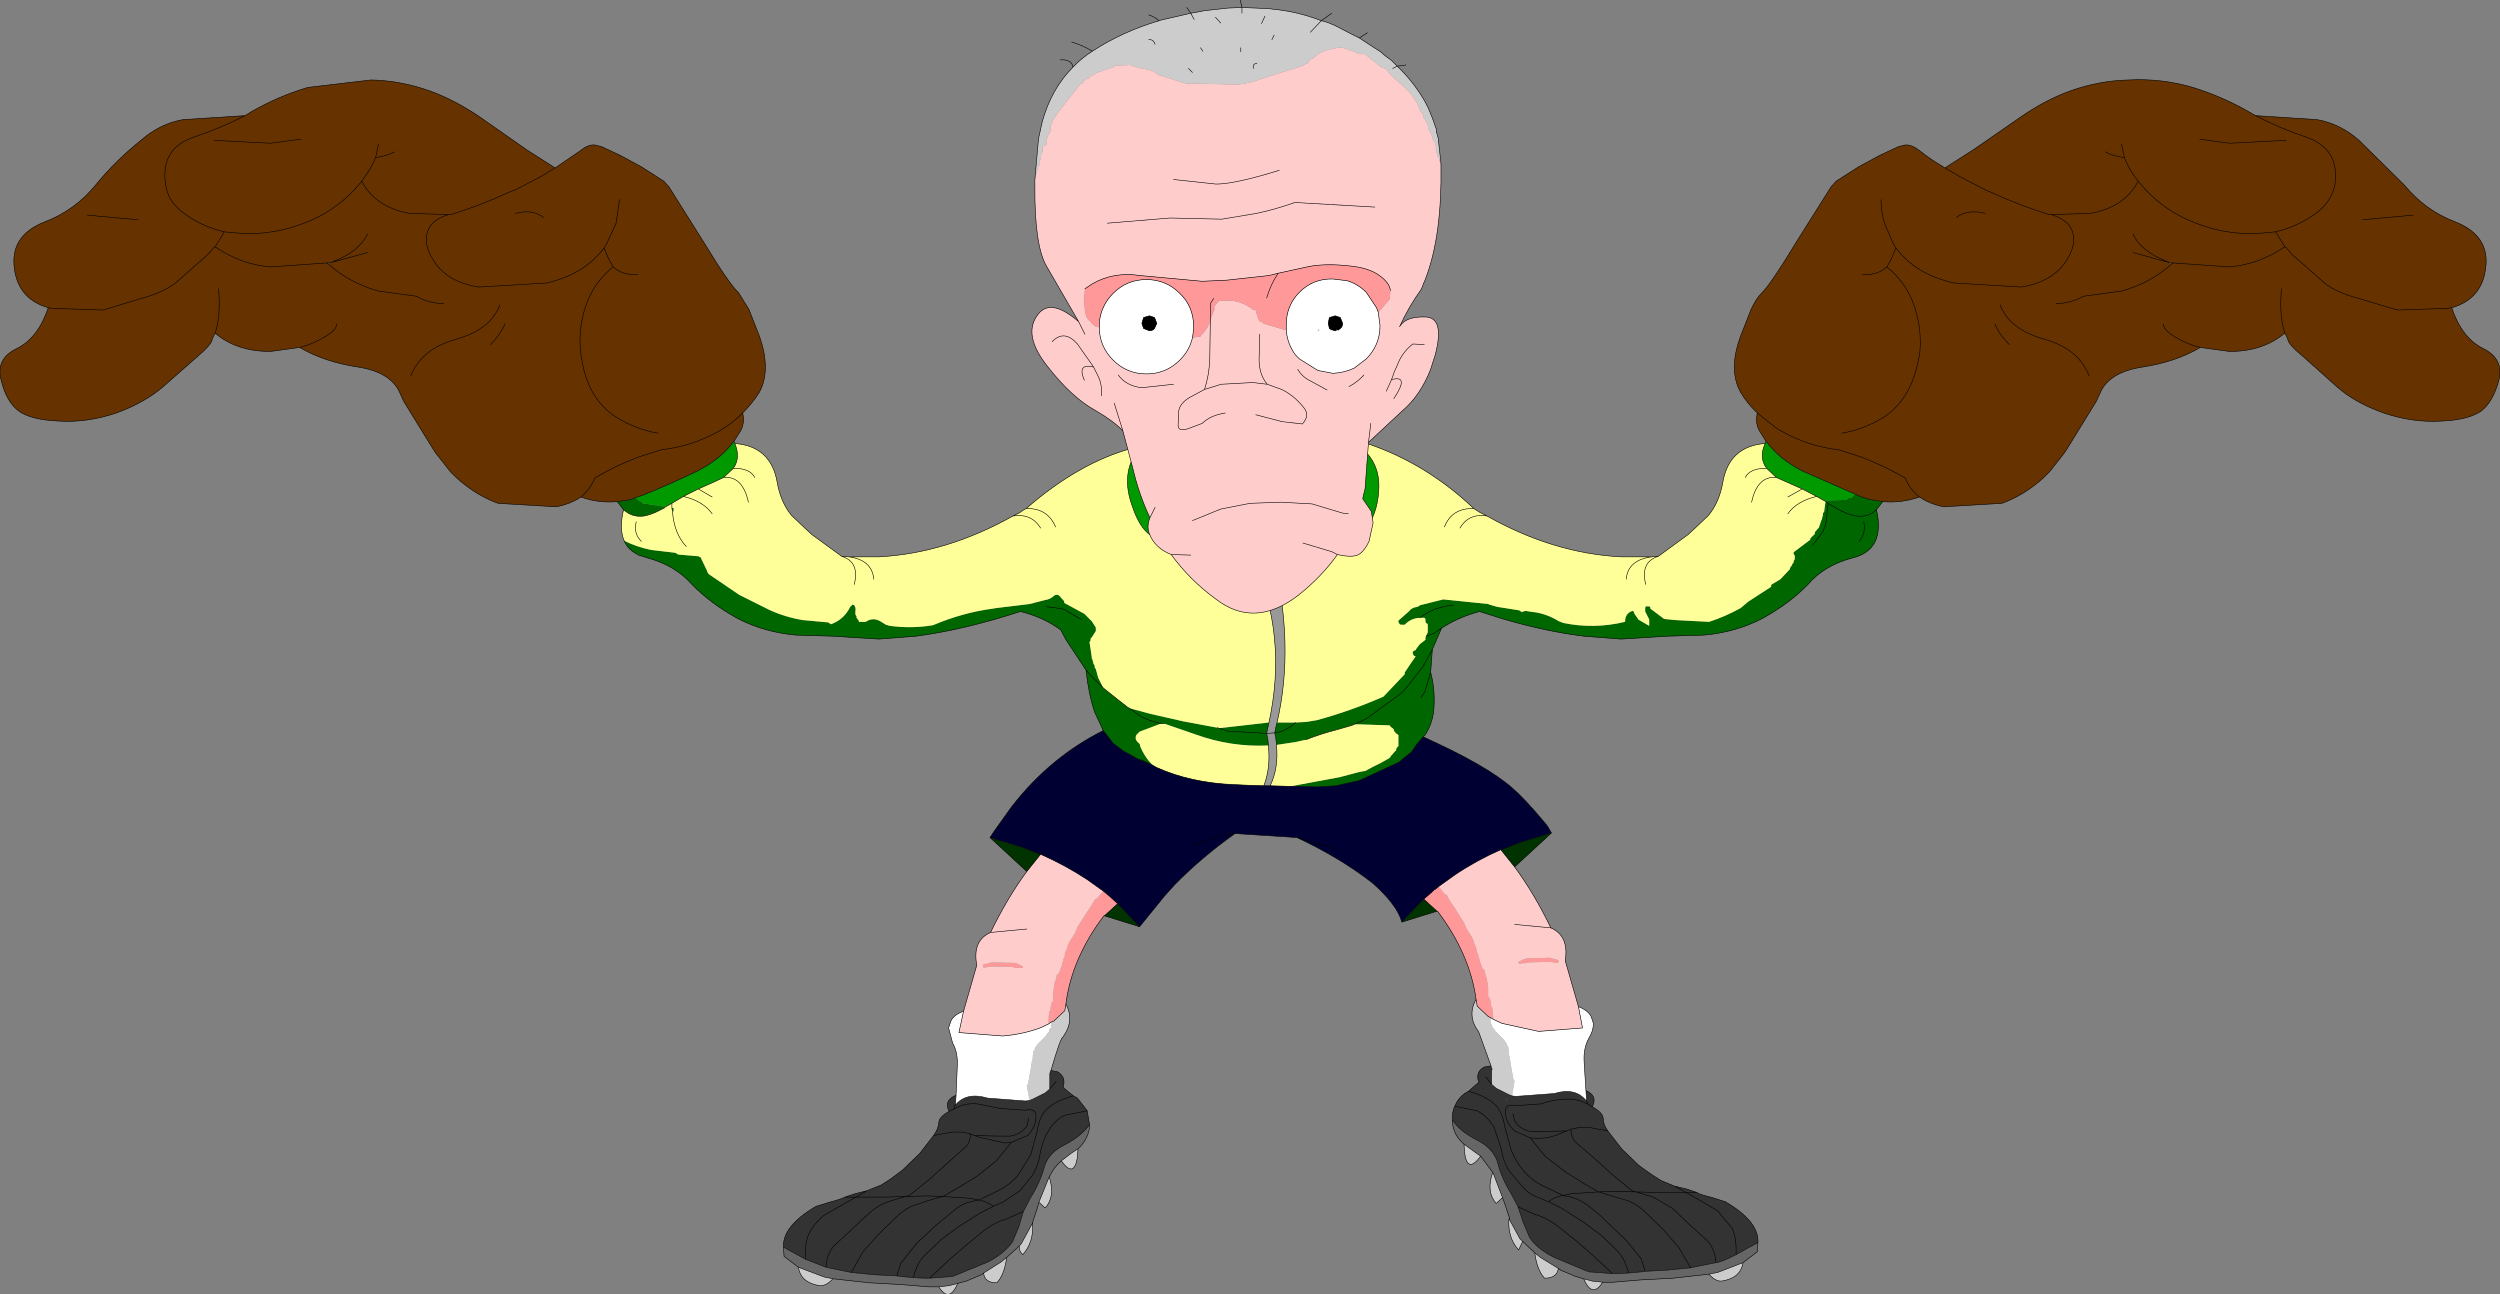 <?xml version="1.0" encoding="UTF-8" standalone="no"?>
<svg xmlns:xlink="http://www.w3.org/1999/xlink" height="112.5px" width="217.3px" xmlns="http://www.w3.org/2000/svg">
  <rect width="100%" height="100%" fill="#808080" stroke="none"/>
  <g transform="matrix(1.0, 0.0, 0.0, 1.0, 108.65, 56.25)">
    <path d="M55.0 -12.65 L54.45 -11.95 Q55.25 -8.45 52.35 -7.75 49.9 -7.1 48.5 -5.45 46.9 -3.8 44.55 -2.5 42.25 -1.3 39.5 -1.05 L36.25 -0.95 32.25 -0.7 29.05 -0.95 Q25.75 -1.35 22.0 -2.45 L19.95 -3.1 Q18.1 -2.6 16.65 -1.65 L15.85 0.2 15.7 2.2 Q16.15 3.85 15.95 5.7 15.8 6.7 15.25 7.6 L15.2 7.55 15.2 7.65 15.15 7.7 15.05 7.8 14.45 8.5 14.05 9.1 12.95 10.0 9.5 11.6 7.45 12.05 5.8 12.15 3.5 12.1 7.8 11.3 9.5 10.85 10.05 10.75 Q10.65 10.4 11.3 10.1 L12.1 9.65 12.15 9.6 12.2 9.55 12.25 9.45 12.35 9.35 12.6 9.05 12.7 9.0 12.7 8.9 12.75 8.75 12.9 8.6 12.9 8.55 12.9 8.0 12.9 7.65 12.85 7.6 12.7 7.5 12.65 7.45 12.5 7.25 12.5 7.15 12.45 7.1 12.2 6.9 12.15 6.8 9.1 6.7 8.85 6.8 7.65 7.15 Q6.1 7.55 4.85 8.05 L3.95 8.25 2.3 8.5 2.25 7.95 2.15 7.45 2.25 6.95 2.35 6.55 3.95 6.55 4.9 6.5 5.8 6.35 Q8.75 5.55 11.6 4.3 L13.45 2.35 13.45 2.3 13.45 2.2 13.95 1.45 14.4 0.8 14.25 0.75 14.2 0.65 14.15 0.6 14.15 0.55 14.15 0.4 14.2 0.35 14.25 0.3 14.3 0.3 14.4 0.25 14.45 0.15 14.75 -0.25 15.2 -0.6 15.25 -0.65 15.25 -0.75 15.25 -0.85 15.3 -0.9 15.3 -0.95 15.45 -1.3 15.45 -1.9 15.45 -1.95 15.4 -2.05 15.3 -2.1 15.25 -2.2 15.25 -2.25 15.25 -2.35 15.25 -2.4 15.25 -2.45 15.2 -2.5 15.15 -2.55 14.75 -2.55 Q14.0 -2.5 13.5 -2.0 L13.45 -1.95 13.3 -1.95 13.1 -1.95 13.0 -2.0 12.95 -2.1 12.9 -2.15 12.9 -2.2 12.9 -2.3 12.95 -2.35 13.8 -3.1 Q14.05 -3.45 14.55 -3.5 L14.8 -3.65 16.8 -4.15 20.7 -3.75 20.8 -3.7 21.5 -3.5 23.4 -3.2 23.55 -3.1 23.6 -3.05 23.95 -3.15 24.6 -3.05 24.65 -3.05 Q25.8 -2.9 26.85 -2.25 L27.25 -2.1 Q29.9 -1.55 32.6 -2.2 32.6 -2.95 33.25 -3.15 L33.35 -3.1 33.4 -2.95 33.45 -2.85 33.7 -2.5 33.75 -2.4 34.7 -1.85 34.7 -2.3 34.7 -2.4 34.35 -3.1 34.35 -3.35 34.35 -3.45 34.4 -3.5 34.4 -3.55 34.7 -3.55 34.8 -3.45 34.8 -3.35 36.0 -2.45 37.0 -2.35 39.9 -2.2 Q41.3 -2.65 42.65 -3.4 L43.3 -3.95 45.3 -5.25 45.3 -5.4 45.35 -5.45 46.1 -5.9 46.9 -6.75 47.0 -7.0 47.1 -7.1 47.15 -7.25 47.25 -7.35 47.25 -7.4 47.25 -7.5 47.3 -7.55 47.35 -7.65 47.35 -7.95 47.25 -8.1 47.25 -8.25 48.65 -9.3 48.7 -9.35 48.7 -9.45 49.1 -9.85 49.1 -9.9 49.1 -10.0 49.45 -10.4 49.65 -11.0 49.7 -11.1 49.8 -11.5 49.8 -11.65 49.85 -11.7 49.9 -11.75 50.0 -12.5 50.05 -12.65 50.25 -12.75 51.85 -12.8 Q51.95 -13.0 52.3 -13.0 L52.6 -13.3 52.8 -13.2 53.05 -13.1 53.8 -12.85 55.0 -12.65 M-12.75 7.25 L-13.5 5.65 Q-14.05 4.0 -14.25 2.0 L-16.0 -0.65 -16.45 -1.5 Q-17.95 -2.6 -19.95 -3.1 -24.85 -1.5 -29.05 -0.95 L-32.25 -0.7 -36.2 -0.95 -39.5 -1.05 Q-42.25 -1.3 -44.55 -2.5 -46.9 -3.8 -48.5 -5.45 -49.95 -7.1 -52.35 -7.75 L-53.15 -8.0 -53.15 -8.05 -53.4 -8.15 Q-54.1 -8.55 -54.4 -9.25 -53.3 -8.7 -52.05 -8.45 L-49.95 -8.2 -49.7 -8.05 -47.95 -7.9 -47.75 -7.8 -47.2 -6.65 -47.15 -6.5 -47.05 -6.35 -44.4 -4.55 -41.8 -3.25 Q-40.4 -2.6 -38.85 -2.35 L-36.65 -2.15 -36.45 -2.0 -36.4 -2.0 Q-35.3 -2.4 -34.75 -3.5 L-34.7 -3.55 -34.55 -3.7 -34.4 -3.65 -34.35 -3.55 Q-34.25 -3.4 -34.3 -3.1 L-34.3 -2.85 -34.25 -2.75 -34.2 -2.7 -34.2 -2.6 -34.2 -2.55 -34.0 -2.3 -34.0 -2.2 -33.4 -2.2 Q-32.75 -2.65 -32.05 -2.2 L-31.65 -1.95 -31.3 -1.85 Q-29.4 -1.6 -27.6 -1.9 L-27.45 -1.95 Q-24.95 -3.0 -22.35 -3.35 L-22.05 -3.4 -19.15 -3.75 -17.8 -4.1 Q-17.35 -4.15 -17.0 -4.5 L-16.85 -4.55 -16.75 -4.55 -16.6 -4.5 -16.25 -4.1 -16.2 -4.05 -16.15 -4.0 -16.15 -3.9 -16.15 -3.85 -14.4 -2.9 -13.75 -2.25 -13.4 -1.7 -13.4 -1.55 -13.4 -1.4 -13.75 -0.85 -13.85 -0.75 -13.85 -0.65 -13.85 -0.6 -13.9 -0.5 -13.95 -0.45 -13.8 0.55 -13.75 0.9 -13.75 1.0 -13.7 1.05 -13.6 1.45 -13.5 1.6 -13.5 1.7 -13.5 1.75 -13.45 1.85 -13.4 1.9 -13.2 2.65 -13.1 2.85 -12.75 3.55 -12.5 3.75 -11.5 4.55 -10.6 5.25 -10.5 5.3 -8.65 5.8 -5.8 6.45 -2.85 7.0 -1.95 7.3 0.65 7.45 1.45 7.5 0.65 7.45 -1.95 7.3 -2.85 7.0 -2.75 7.05 1.65 6.55 1.55 7.0 1.45 7.5 1.55 8.0 1.6 8.55 Q-1.65 8.7 -4.7 7.6 L-7.45 6.65 -7.75 6.65 -8.75 6.35 -9.45 6.05 -9.65 5.9 -10.3 5.45 -10.5 5.3 -10.6 5.25 -10.5 5.3 -10.3 5.45 -9.65 5.9 -9.45 6.05 -8.75 6.35 -7.75 6.65 -9.6 7.35 -9.75 7.5 -9.85 7.6 Q-10.1 8.0 -9.65 8.35 L-9.55 8.5 -9.55 8.55 -9.55 8.6 Q-9.15 9.6 -8.4 10.3 L-8.6 10.2 -9.4 9.9 -9.45 9.8 -9.7 9.75 -11.05 9.0 -11.9 8.35 -12.75 7.25 M-54.45 -11.95 L-55.0 -12.65 -53.95 -12.8 -53.8 -12.85 -53.4 -13.0 -53.1 -12.7 -53.05 -12.7 -52.9 -12.65 -52.85 -12.6 -52.8 -12.5 -50.8 -12.2 -50.9 -12.1 -51.6 -11.75 Q-52.15 -11.5 -52.65 -11.4 -53.7 -11.25 -54.45 -11.95 M17.65 -3.65 Q16.3 -3.5 15.35 -2.95 L14.75 -2.55 15.35 -2.95 Q16.3 -3.5 17.65 -3.65 M16.65 -1.65 L16.0 -1.2 15.3 -0.95 16.0 -1.2 16.65 -1.65 M21.9 -2.8 L22.05 -2.8 21.9 -2.8 M54.45 -11.95 Q53.7 -11.25 52.7 -11.4 51.85 -11.55 50.9 -12.1 L50.65 -12.25 50.25 -12.5 50.05 -12.65 50.25 -12.5 50.65 -12.25 50.9 -12.1 Q51.85 -11.55 52.7 -11.4 53.7 -11.25 54.45 -11.95 M50.0 -10.65 L50.05 -10.7 50.25 -12.5 50.05 -10.7 50.0 -10.65 50.0 -10.6 50.0 -10.65 M49.95 -10.35 L50.0 -10.6 49.95 -10.35 49.9 -10.35 49.9 -10.3 49.95 -10.35 M48.9 -8.85 L49.8 -10.05 49.9 -10.3 49.8 -10.05 48.9 -8.85 M53.35 -10.9 Q53.55 -9.85 52.95 -9.2 53.55 -9.85 53.35 -10.9 M14.85 4.4 L15.15 3.95 15.2 3.9 15.2 3.85 15.7 2.2 15.2 3.85 15.2 3.9 15.15 3.95 14.85 4.4 M15.85 0.2 L15.3 1.2 15.0 1.75 14.75 2.05 13.7 3.4 13.15 4.0 10.15 6.2 9.1 6.7 10.15 6.2 13.15 4.0 13.7 3.4 14.75 2.05 15.0 1.75 15.3 1.2 15.85 0.2 M3.95 6.55 Q3.1 7.35 2.15 7.45 3.1 7.35 3.95 6.55 M-50.2 -11.8 L-50.25 -12.1 -50.1 -12.1 -50.1 -12.0 -50.1 -11.8 -50.2 -11.8 M-17.7 -3.55 L-17.6 -3.5 -17.6 -3.55 -17.7 -3.55 M-16.4 -3.35 L-16.2 -3.3 -16.45 -3.4 -16.4 -3.35 -17.6 -3.5 -16.4 -3.35 M-14.65 -2.4 L-16.2 -3.3 -14.65 -2.4 M-9.45 9.8 L-8.6 10.2 -9.45 9.8 M-12.75 3.55 L-13.85 2.45 -14.25 2.0 -13.85 2.45 -12.75 3.55" fill="#006600" fill-rule="evenodd" stroke="none"/>
    <path d="M-9.45 -17.5 Q-5.95 -18.7 -2.45 -19.35 1.0 -20.05 3.75 -19.4 L8.1 -18.3 Q11.3 -16.85 11.2 -13.85 11.1 -10.85 9.1 -9.3 7.0 -7.75 3.4 -7.85 L2.0 -7.95 Q1.55 -8.65 1.85 -9.45 2.0 -10.0 2.5 -10.1 L2.9 -10.1 5.25 -10.15 Q9.5 -10.25 9.45 -14.0 9.45 -15.5 7.85 -15.85 L1.2 -16.8 -5.4 -16.4 -7.1 -16.2 -7.8 -15.9 -8.2 -15.7 Q-9.25 -14.8 -9.15 -13.2 -9.05 -11.6 -7.15 -10.95 -5.25 -10.35 -1.75 -10.2 L0.5 -10.1 -1.0 -8.3 -3.5 -8.8 -7.75 -9.45 Q-9.35 -9.5 -10.3 -12.45 -11.3 -15.4 -9.45 -17.5 M50.05 -12.65 L49.25 -13.1 48.0 -13.75 46.65 -14.35 45.75 -14.75 44.9 -15.55 Q44.2 -16.5 44.8 -17.75 L44.9 -17.85 Q46.05 -16.3 48.05 -15.3 L52.6 -13.3 52.3 -13.0 Q51.95 -13.0 51.85 -12.8 L50.25 -12.75 50.05 -12.65 M-44.8 -17.75 Q-44.25 -16.5 -44.9 -15.55 L-45.75 -14.75 -46.6 -14.35 -47.95 -13.75 -49.25 -13.1 -50.25 -12.5 -50.8 -12.2 -52.8 -12.5 -52.85 -12.6 -52.9 -12.65 -53.05 -12.7 -53.1 -12.7 -53.4 -13.0 -52.8 -13.2 Q-50.55 -14.1 -48.05 -15.3 -46.05 -16.3 -44.9 -17.85 L-44.8 -17.75" fill="#009900" fill-rule="evenodd" stroke="none"/>
    <path d="M-79.6 -33.55 L-79.6 -33.5 -79.65 -33.5 -79.6 -33.55" fill="#996600" fill-rule="evenodd" stroke="none"/>
    <path d="M44.85 -17.9 L44.25 -18.85 Q43.9 -19.55 44.1 -20.35 43.2 -21.2 42.65 -22.15 41.55 -24.1 42.65 -27.05 L43.55 -29.35 Q44.05 -30.4 44.5 -30.8 45.3 -31.6 47.45 -35.15 L50.5 -40.0 50.95 -40.5 52.9 -41.75 54.75 -42.75 56.35 -43.5 56.95 -43.65 Q57.5 -43.7 58.2 -43.15 59.15 -42.4 60.25 -41.75 L60.4 -41.65 62.9 -43.25 66.95 -46.05 Q69.1 -47.55 71.3 -48.35 73.85 -49.25 76.4 -49.3 79.25 -49.45 81.95 -48.65 84.4 -47.9 86.7 -46.6 L87.4 -46.2 92.75 -45.85 Q94.75 -45.5 96.4 -44.05 L100.35 -40.15 Q102.15 -37.95 104.8 -36.95 107.8 -35.75 107.4 -32.9 107.05 -30.25 104.45 -29.5 105.35 -26.85 107.2 -25.95 109.0 -25.05 108.55 -23.2 108.05 -21.35 107.05 -20.55 105.95 -19.75 103.55 -19.65 101.05 -19.5 98.55 -20.35 96.0 -21.25 94.4 -22.7 L91.55 -25.25 Q90.2 -26.35 90.2 -26.8 L89.95 -27.3 Q88.05 -25.7 85.15 -25.7 L82.6 -26.05 Q80.5 -24.8 77.6 -24.35 74.6 -23.9 73.85 -22.0 L73.55 -21.35 71.15 -17.45 70.8 -16.9 69.5 -15.25 69.0 -14.75 Q67.3 -13.2 65.35 -12.5 L60.3 -12.2 Q59.05 -12.45 58.2 -13.05 56.6 -12.5 55.0 -12.65 L53.8 -12.85 53.05 -13.1 52.8 -13.2 52.6 -13.3 48.05 -15.3 Q46.05 -16.3 44.9 -17.85 L44.85 -17.9 M-55.0 -12.65 Q-56.65 -12.5 -58.15 -13.05 -59.05 -12.45 -60.3 -12.2 L-65.35 -12.5 Q-67.3 -13.2 -69.0 -14.75 L-69.5 -15.25 -70.8 -16.9 -71.15 -17.45 -73.55 -21.35 -73.85 -22.0 Q-74.6 -23.9 -77.55 -24.35 -80.5 -24.8 -82.6 -26.05 L-85.15 -25.7 Q-88.1 -25.7 -89.95 -27.3 L-90.2 -26.8 Q-90.2 -26.35 -91.5 -25.25 L-94.4 -22.7 Q-96.05 -21.25 -98.55 -20.35 -101.05 -19.5 -103.5 -19.65 -106.0 -19.75 -107.05 -20.55 -108.1 -21.35 -108.55 -23.2 -109.05 -25.05 -107.2 -25.95 -105.35 -26.85 -104.45 -29.5 -107.05 -30.25 -107.4 -32.9 -107.8 -35.75 -104.8 -36.95 -102.15 -37.95 -100.35 -40.15 -98.65 -42.25 -96.4 -44.05 -94.75 -45.5 -92.75 -45.85 L-87.35 -46.2 -86.7 -46.6 Q-84.4 -47.9 -81.9 -48.65 L-76.4 -49.3 Q-73.85 -49.25 -71.3 -48.35 -69.1 -47.55 -66.9 -46.05 L-62.9 -43.25 -60.4 -41.65 -60.25 -41.75 -58.2 -43.15 Q-57.55 -43.7 -56.95 -43.65 L-56.35 -43.5 -54.75 -42.75 -52.9 -41.75 -50.95 -40.5 -50.5 -40.0 -47.45 -35.15 Q-45.3 -31.6 -44.45 -30.8 L-43.55 -29.35 -42.65 -27.05 Q-41.6 -24.1 -42.65 -22.15 -43.25 -21.2 -44.1 -20.35 -43.9 -19.55 -44.25 -18.85 L-44.85 -17.9 -44.9 -17.85 Q-46.05 -16.3 -48.05 -15.3 -50.55 -14.1 -52.8 -13.2 L-53.4 -13.0 -53.8 -12.85 -53.95 -12.8 -55.0 -12.65 M51.45 -18.6 Q53.25 -18.9 54.95 -19.9 57.2 -21.3 57.95 -24.3 L58.2 -25.4 Q58.45 -27.65 57.7 -29.75 57.0 -31.75 55.35 -33.05 L55.7 -33.65 56.15 -34.7 Q57.85 -32.4 61.2 -31.65 L67.05 -31.3 Q69.55 -31.7 70.8 -33.35 71.95 -35.0 71.45 -36.2 71.1 -37.15 69.65 -37.6 L73.05 -37.7 Q76.05 -38.25 77.2 -40.5 76.4 -41.5 76.0 -42.55 L75.75 -43.75 76.0 -42.55 Q76.4 -41.5 77.2 -40.5 L77.85 -39.75 Q79.65 -37.85 82.1 -36.9 84.7 -35.85 87.5 -35.95 L89.15 -36.1 Q91.05 -36.55 92.65 -37.7 94.0 -38.7 94.3 -40.2 94.75 -43.35 91.75 -44.35 89.5 -45.1 87.4 -46.2 89.5 -45.1 91.75 -44.35 94.75 -43.35 94.3 -40.2 94.0 -38.7 92.65 -37.7 91.05 -36.55 89.15 -36.1 L87.5 -35.95 Q84.7 -35.85 82.1 -36.9 79.65 -37.85 77.85 -39.75 L77.2 -40.5 Q76.05 -38.25 73.05 -37.7 L69.65 -37.6 Q71.1 -37.15 71.45 -36.2 71.95 -35.0 70.8 -33.35 69.55 -31.7 67.05 -31.3 L61.2 -31.65 Q57.85 -32.4 56.15 -34.7 L55.7 -33.65 55.35 -33.05 Q57.0 -31.75 57.7 -29.75 58.45 -27.65 58.2 -25.4 L57.95 -24.3 Q57.2 -21.3 54.95 -19.9 53.25 -18.9 51.45 -18.6 M76.0 -42.55 Q74.95 -42.7 74.35 -43.05 74.95 -42.7 76.0 -42.55 M69.65 -37.6 L69.45 -37.6 69.65 -37.6 M64.75 -28.1 Q65.1 -27.2 66.0 -26.3 65.1 -27.2 64.75 -28.1 M65.2 -29.75 Q66.0 -27.6 69.1 -26.75 72.05 -25.9 72.95 -23.55 72.05 -25.9 69.1 -26.75 66.0 -27.6 65.2 -29.75 M60.4 -41.65 L61.7 -40.9 63.9 -39.75 64.5 -39.5 Q66.75 -38.45 69.45 -37.6 66.75 -38.45 64.5 -39.5 L63.9 -39.75 61.7 -40.9 60.4 -41.65 M61.4 -37.35 Q62.4 -38.1 63.9 -37.7 62.4 -38.1 61.4 -37.35 M80.05 -33.25 L80.2 -33.35 80.2 -33.4 79.95 -33.4 Q79.75 -33.5 79.65 -33.55 L79.65 -33.5 79.95 -33.4 80.05 -33.25 Q78.25 -31.65 75.75 -30.95 L72.45 -30.5 Q71.4 -29.9 70.05 -29.85 71.4 -29.9 72.45 -30.5 L75.75 -30.95 Q78.25 -31.65 80.05 -33.25 M76.75 -34.3 L79.65 -33.5 76.75 -34.3 M89.15 -36.1 L89.7 -35.2 89.95 -34.8 Q87.65 -33.25 85.1 -33.05 L80.2 -33.4 85.1 -33.05 Q87.65 -33.25 89.95 -34.8 L89.7 -35.2 89.15 -36.1 M76.75 -35.9 Q77.45 -34.4 79.65 -33.55 77.45 -34.4 76.75 -35.9 M55.35 -33.05 Q54.55 -32.3 53.25 -32.4 54.55 -32.3 55.35 -33.05 M54.85 -38.9 Q54.85 -37.85 55.15 -36.85 L55.9 -35.1 56.15 -34.7 55.9 -35.1 55.15 -36.85 Q54.85 -37.85 54.85 -38.9 M79.4 -28.1 Q79.35 -27.7 80.05 -27.2 81.2 -26.4 82.6 -26.05 81.2 -26.4 80.05 -27.2 79.35 -27.7 79.4 -28.1 M58.2 -13.05 Q57.35 -13.7 56.95 -14.7 54.25 -16.25 51.95 -16.9 L51.2 -17.15 Q48.5 -17.45 46.15 -18.8 L45.6 -19.15 44.1 -20.35 45.6 -19.15 46.15 -18.8 Q48.5 -17.45 51.2 -17.15 L51.95 -16.9 Q54.25 -16.25 56.95 -14.7 57.35 -13.7 58.2 -13.05 M89.65 -31.15 Q89.45 -28.75 89.95 -27.3 89.45 -28.75 89.65 -31.15 M82.55 -44.15 L85.15 -43.8 90.05 -44.05 85.15 -43.8 82.55 -44.15 M96.7 -37.15 L101.1 -37.55 96.7 -37.15 M104.45 -29.5 L104.1 -29.45 99.75 -29.3 96.4 -30.3 Q94.45 -30.8 93.4 -31.65 L90.9 -33.85 Q90.55 -34.1 90.1 -34.7 L89.95 -34.8 90.1 -34.7 Q90.55 -34.1 90.9 -33.85 L93.4 -31.65 Q94.45 -30.8 96.4 -30.3 L99.75 -29.3 104.1 -29.45 104.45 -29.5 M-80.2 -33.4 L-85.1 -33.05 Q-87.7 -33.25 -89.95 -34.8 L-90.1 -34.7 Q-90.55 -34.1 -90.9 -33.85 L-93.4 -31.65 Q-94.5 -30.8 -96.4 -30.3 L-99.7 -29.3 -104.1 -29.45 -104.45 -29.5 -104.1 -29.45 -99.7 -29.3 -96.4 -30.3 Q-94.5 -30.8 -93.4 -31.65 L-90.9 -33.85 Q-90.55 -34.1 -90.1 -34.7 L-89.95 -34.8 -89.7 -35.2 -89.15 -36.1 -89.7 -35.2 -89.95 -34.8 Q-87.7 -33.25 -85.1 -33.05 L-80.2 -33.4 -80.2 -33.35 -80.05 -33.25 -79.95 -33.4 -80.2 -33.4 M-75.75 -43.75 L-76.0 -42.55 Q-76.45 -41.5 -77.2 -40.5 L-77.85 -39.75 Q-79.65 -37.85 -82.1 -36.9 -84.75 -35.85 -87.5 -35.95 L-89.15 -36.1 Q-91.1 -36.55 -92.65 -37.7 -94.05 -38.7 -94.25 -40.2 -94.75 -43.35 -91.75 -44.35 -89.5 -45.1 -87.35 -46.2 -89.5 -45.1 -91.75 -44.35 -94.75 -43.35 -94.25 -40.2 -94.05 -38.7 -92.65 -37.7 -91.1 -36.55 -89.15 -36.1 L-87.5 -35.95 Q-84.75 -35.85 -82.1 -36.9 -79.65 -37.85 -77.85 -39.75 L-77.2 -40.5 Q-76.45 -41.5 -76.0 -42.55 L-75.75 -43.75 M-96.65 -37.15 L-101.05 -37.55 -96.65 -37.15 M-82.5 -44.15 L-85.15 -43.8 -90.05 -44.05 -85.15 -43.8 -82.5 -44.15 M-79.6 -33.55 L-79.95 -33.4 -79.65 -33.5 -79.6 -33.5 -79.6 -33.55 Q-77.45 -34.4 -76.7 -35.9 -77.45 -34.4 -79.6 -33.55 M-51.45 -18.6 Q-53.25 -18.9 -54.95 -19.9 -57.25 -21.3 -57.95 -24.3 L-58.15 -25.4 Q-58.45 -27.65 -57.7 -29.75 -57.0 -31.75 -55.35 -33.05 L-55.7 -33.65 -56.15 -34.7 -55.9 -35.1 -55.1 -36.85 -54.8 -38.9 -55.1 -36.85 -55.9 -35.1 -56.15 -34.7 -55.7 -33.65 -55.35 -33.05 Q-54.55 -32.3 -53.2 -32.4 -54.55 -32.3 -55.35 -33.05 -57.0 -31.75 -57.7 -29.75 -58.45 -27.65 -58.15 -25.4 L-57.95 -24.3 Q-57.25 -21.3 -54.95 -19.9 -53.25 -18.9 -51.45 -18.6 M-89.65 -31.15 Q-89.45 -28.75 -89.95 -27.3 -89.45 -28.75 -89.65 -31.15 M-69.65 -37.6 L-69.45 -37.6 -69.65 -37.6 Q-71.15 -37.15 -71.45 -36.2 -71.95 -35.0 -70.8 -33.35 -69.6 -31.7 -67.05 -31.3 L-61.15 -31.65 Q-57.85 -32.4 -56.15 -34.7 -57.85 -32.4 -61.15 -31.65 L-67.05 -31.3 Q-69.6 -31.7 -70.8 -33.35 -71.95 -35.0 -71.45 -36.2 -71.15 -37.15 -69.65 -37.6 L-73.05 -37.7 Q-76.05 -38.25 -77.2 -40.5 -76.05 -38.25 -73.05 -37.7 L-69.65 -37.6 M-74.35 -43.05 Q-75.0 -42.7 -76.0 -42.55 -75.0 -42.7 -74.35 -43.05 M-61.4 -37.35 Q-62.4 -38.1 -63.85 -37.7 -62.4 -38.1 -61.4 -37.35 M-69.45 -37.6 Q-66.75 -38.45 -64.5 -39.5 L-63.85 -39.75 -61.65 -40.9 -60.4 -41.65 -61.65 -40.9 -63.85 -39.75 -64.5 -39.5 Q-66.75 -38.45 -69.45 -37.6 M-76.7 -34.3 L-79.6 -33.5 -76.7 -34.3 M-70.05 -29.85 Q-71.45 -29.9 -72.45 -30.5 L-75.75 -30.95 Q-78.25 -31.65 -80.05 -33.25 -78.25 -31.65 -75.75 -30.95 L-72.45 -30.5 Q-71.45 -29.9 -70.05 -29.85 M-44.1 -20.35 Q-44.75 -19.7 -45.55 -19.15 L-46.1 -18.8 Q-48.5 -17.45 -51.2 -17.15 L-51.95 -16.9 Q-54.3 -16.25 -56.95 -14.7 -57.35 -13.7 -58.15 -13.05 -57.35 -13.7 -56.95 -14.7 -54.3 -16.25 -51.95 -16.9 L-51.2 -17.15 Q-48.5 -17.45 -46.1 -18.8 L-45.55 -19.15 Q-44.75 -19.7 -44.1 -20.35 M-65.2 -29.75 Q-66.0 -27.6 -69.05 -26.75 -72.05 -25.9 -72.95 -23.55 -72.05 -25.9 -69.05 -26.75 -66.0 -27.6 -65.2 -29.75 M-64.75 -28.1 Q-65.15 -27.2 -66.0 -26.3 -65.15 -27.2 -64.75 -28.1 M-79.4 -28.1 Q-79.35 -27.7 -80.05 -27.2 -81.25 -26.4 -82.6 -26.05 -81.25 -26.4 -80.05 -27.2 -79.35 -27.7 -79.4 -28.1" fill="#663300" fill-rule="evenodd" stroke="none"/>
    <path d="M0.25 -7.75 L0.4 -8.1 2.0 -7.95 Q3.9 -0.1 2.35 6.55 L2.25 6.95 2.15 7.45 1.45 7.5 2.15 7.45 2.25 7.95 2.3 8.5 Q2.5 10.5 1.75 12.05 L1.2 12.05 Q1.8 10.55 1.6 8.55 L1.55 8.0 1.45 7.5 1.55 7.0 1.65 6.55 Q3.3 -1.0 0.25 -7.75" fill="#999999" fill-rule="evenodd" stroke="none"/>
    <path d="M19.65 30.6 Q19.1 26.65 16.3 22.95 L16.25 22.95 15.1 21.9 15.8 21.3 16.0 21.1 16.1 21.05 16.4 20.8 16.9 21.45 17.05 21.5 17.5 22.25 17.85 22.75 18.6 23.95 18.85 24.55 18.9 24.6 19.15 25.0 19.25 25.15 19.45 25.55 19.45 25.65 19.45 25.7 19.5 25.75 19.6 26.0 19.65 26.1 19.7 26.4 19.7 26.45 19.75 26.55 19.85 26.8 19.85 26.9 19.95 27.15 19.95 27.25 20.2 27.9 20.2 27.95 20.25 28.0 20.35 28.05 20.4 28.1 20.4 28.15 20.4 28.25 20.45 28.35 20.45 28.45 20.5 28.55 20.6 28.85 20.6 28.95 20.65 29.2 20.65 29.3 20.7 29.55 20.7 29.8 20.7 30.35 20.75 30.4 20.85 30.55 20.9 30.75 20.95 31.2 21.0 31.25 21.05 31.35 21.1 31.75 21.15 32.35 20.9 32.2 20.8 32.15 20.7 32.1 19.75 31.2 19.65 30.6 M-12.65 23.35 L-12.7 23.35 Q-15.5 27.05 -16.0 31.0 L-16.1 31.6 -17.05 32.5 -17.2 32.55 -17.3 32.6 -17.5 32.75 -17.5 32.15 -17.45 31.75 -17.4 31.65 -17.35 31.6 -17.3 31.15 -17.25 30.95 -17.15 30.8 -17.1 30.75 -17.1 30.2 -17.1 29.95 -17.05 29.7 -17.05 29.6 -17.0 29.35 -17.0 29.25 -16.9 28.95 -16.85 28.85 -16.85 28.75 -16.8 28.65 -16.8 28.55 -16.8 28.5 -16.75 28.45 -16.65 28.4 -16.6 28.35 -16.6 28.3 -16.35 27.65 -16.35 27.55 -16.25 27.3 -16.25 27.2 -16.15 26.95 -16.1 26.85 -16.1 26.8 -16.05 26.5 -16.0 26.4 -15.9 26.15 -15.85 26.1 -15.85 26.05 -15.85 25.95 -15.65 25.55 -15.55 25.4 -15.3 25.0 -15.25 24.95 -15.0 24.35 -14.25 23.15 -13.9 22.65 -13.45 21.9 -13.3 21.85 -12.75 21.2 -12.45 21.45 -12.4 21.5 -12.15 21.7 -11.5 22.3 -12.65 23.35 M26.65 27.45 L26.1 27.35 24.2 27.4 24.15 27.45 23.4 27.5 23.35 27.45 23.35 27.35 23.75 27.15 23.9 27.1 24.05 27.05 26.05 27.0 26.8 27.2 26.8 27.25 26.8 27.35 26.8 27.4 26.75 27.45 26.65 27.45 M-22.5 27.75 L-23.05 27.85 -23.15 27.85 -23.2 27.8 -23.2 27.75 -23.2 27.65 -23.2 27.6 -22.45 27.4 -20.45 27.45 -20.3 27.5 -20.15 27.55 -19.75 27.75 -19.75 27.85 -19.8 27.9 -20.55 27.85 -20.6 27.8 -22.5 27.75" fill="#ff9999" fill-rule="evenodd" stroke="none"/>
    <path d="M23.0 19.1 Q24.7 21.4 26.15 24.4 27.75 25.1 27.4 27.25 L28.55 31.25 28.9 33.1 25.1 33.4 21.9 32.7 21.15 32.35 21.1 31.75 21.05 31.35 21.0 31.25 20.95 31.2 20.9 30.75 20.85 30.55 20.75 30.4 20.7 30.35 20.7 29.8 20.7 29.55 20.65 29.3 20.65 29.2 20.6 28.95 20.6 28.85 20.5 28.55 20.45 28.45 20.45 28.35 20.4 28.25 20.4 28.15 20.4 28.1 20.35 28.05 20.25 28.0 20.2 27.95 20.2 27.9 19.95 27.25 19.95 27.15 19.85 26.9 19.85 26.8 19.75 26.55 19.7 26.45 19.7 26.4 19.65 26.1 19.6 26.0 19.5 25.75 19.45 25.7 19.45 25.65 19.45 25.55 19.25 25.15 19.15 25.0 18.9 24.6 18.85 24.55 18.6 23.95 17.85 22.75 17.5 22.25 17.05 21.5 16.9 21.45 16.4 20.8 17.8 19.8 Q19.65 18.55 21.8 17.6 L23.0 19.1 M-24.9 31.65 L-23.75 27.65 Q-24.15 25.5 -22.55 24.8 -21.1 21.8 -19.4 19.5 L-18.2 18.0 Q-16.05 18.95 -14.15 20.2 L-12.75 21.2 -13.3 21.85 -13.45 21.9 -13.9 22.65 -14.25 23.15 -15.0 24.35 -15.25 24.95 -15.3 25.0 -15.55 25.4 -15.65 25.55 -15.85 25.95 -15.85 26.05 -15.85 26.1 -15.9 26.15 -16.0 26.4 -16.05 26.5 -16.1 26.8 -16.1 26.85 -16.15 26.95 -16.25 27.2 -16.25 27.3 -16.35 27.55 -16.35 27.65 -16.6 28.3 -16.6 28.35 -16.65 28.4 -16.75 28.45 -16.8 28.5 -16.8 28.55 -16.8 28.65 -16.85 28.75 -16.85 28.85 -16.9 28.95 -17.0 29.25 -17.0 29.35 -17.05 29.6 -17.05 29.7 -17.1 29.95 -17.1 30.2 -17.1 30.75 -17.15 30.8 -17.25 30.95 -17.3 31.15 -17.35 31.6 -17.4 31.65 -17.45 31.75 -17.5 32.15 -17.5 32.75 -18.25 33.1 Q-19.75 33.65 -21.5 33.8 L-25.3 33.5 -24.9 31.65 M23.0 24.1 L26.15 24.4 23.0 24.1 M26.65 27.45 L26.75 27.45 26.8 27.4 26.8 27.35 26.8 27.25 26.8 27.2 26.05 27.0 24.05 27.05 23.9 27.1 23.75 27.15 23.35 27.35 23.35 27.45 23.4 27.5 24.15 27.45 24.2 27.4 26.1 27.35 26.65 27.45 M-22.5 27.75 L-20.6 27.8 -20.55 27.85 -19.8 27.9 -19.75 27.85 -19.75 27.75 -20.15 27.55 -20.3 27.5 -20.45 27.45 -22.45 27.4 -23.2 27.6 -23.2 27.65 -23.2 27.75 -23.2 27.8 -23.15 27.85 -23.05 27.85 -22.5 27.75 M-19.4 24.5 L-22.55 24.8 -19.4 24.5" fill="#ffcccc" fill-rule="evenodd" stroke="none"/>
    <path d="M29.2 38.55 Q30.25 39.0 29.75 39.95 30.65 40.45 30.7 40.95 30.7 41.5 31.1 42.05 L32.3 43.6 33.8 45.05 34.85 45.8 35.7 46.35 36.9 46.85 37.95 47.1 38.85 47.4 39.0 47.5 39.45 47.65 40.2 47.85 41.3 48.2 Q42.7 49.0 43.45 49.9 44.2 50.8 44.15 51.75 L42.25 52.8 Q41.0 53.45 40.5 53.5 L38.5 53.9 38.3 53.95 36.25 54.15 34.35 54.25 34.0 53.15 32.6 51.45 31.0 49.95 Q30.25 49.15 29.25 48.45 28.35 47.8 27.35 47.7 L27.2 47.65 28.0 47.5 30.3 47.35 32.45 48.0 Q33.45 48.25 34.35 49.1 L35.9 50.6 37.25 52.15 38.3 53.95 37.25 52.15 35.9 50.6 34.35 49.1 Q33.45 48.25 32.45 48.0 L30.3 47.35 28.0 47.5 27.2 47.65 27.35 47.7 Q28.35 47.8 29.25 48.45 30.25 49.15 31.0 49.95 L32.6 51.45 34.0 53.15 34.35 54.25 34.0 54.3 32.9 54.4 31.95 54.45 31.5 54.45 29.85 52.9 28.35 51.6 26.65 50.25 Q25.7 49.55 24.75 49.3 L23.3 48.65 24.75 49.3 Q25.7 49.55 26.65 50.25 L28.35 51.6 29.85 52.9 31.5 54.45 29.5 54.3 29.45 54.3 26.45 53.05 Q24.95 52.3 24.3 51.3 L23.75 50.0 23.3 48.65 22.7 47.5 Q21.85 46.15 21.5 44.7 21.1 43.55 19.75 42.85 18.25 42.1 17.6 41.1 17.55 40.4 17.8 39.9 18.05 39.25 18.65 38.8 L19.0 38.6 19.45 38.2 19.8 37.9 19.9 37.85 Q19.55 36.95 20.35 36.5 L20.95 36.4 20.95 36.45 21.05 36.7 21.0 36.75 21.0 38.0 21.4 38.35 22.5 38.9 22.75 39.0 23.1 39.05 26.45 38.8 Q28.25 38.25 29.2 39.4 L29.25 39.4 29.25 39.45 29.25 39.35 29.2 38.55 M-17.3 36.8 L-16.75 36.9 Q-15.95 37.35 -16.25 38.25 L-16.2 38.3 -15.85 38.6 -15.35 39.0 -15.0 39.2 -14.15 40.3 -13.95 41.5 Q-14.65 42.5 -16.1 43.25 -17.5 43.95 -17.85 45.1 -18.25 46.55 -19.1 47.9 L-19.7 49.05 -20.1 50.4 -20.65 51.7 Q-21.35 52.7 -22.8 53.45 L-25.85 54.7 -27.85 54.85 -28.35 54.85 -29.25 54.8 -30.35 54.7 -30.7 54.65 -32.65 54.55 -34.65 54.35 -33.65 52.55 -32.25 51.0 -30.7 49.5 Q-29.85 48.65 -28.8 48.4 -27.75 48.0 -26.7 47.75 L-24.4 47.9 -23.55 48.05 -23.7 48.1 Q-24.75 48.2 -25.6 48.85 L-27.4 50.35 -29.0 51.85 -30.35 53.55 -30.7 54.65 -30.35 53.55 -29.0 51.85 -27.4 50.35 -25.6 48.85 Q-24.75 48.2 -23.7 48.1 L-23.55 48.05 -24.4 47.9 -26.7 47.75 Q-27.75 48.0 -28.8 48.4 -29.85 48.65 -30.7 49.5 L-32.25 51.0 -33.65 52.55 -34.65 54.35 -34.9 54.3 -36.85 53.9 -38.65 53.2 -40.55 52.15 Q-40.6 51.2 -39.85 50.3 -39.1 49.4 -37.7 48.6 L-36.55 48.25 -35.85 48.05 -35.4 47.9 -35.2 47.8 -34.3 47.5 -33.3 47.25 -32.05 46.75 -31.2 46.2 -30.2 45.45 -28.7 44.0 -27.5 42.45 Q-27.1 41.9 -27.05 41.35 -27.05 40.85 -26.15 40.35 -26.65 39.4 -25.55 38.95 L-25.6 39.75 -25.65 39.85 -25.6 39.8 Q-24.65 38.65 -22.8 39.2 L-19.5 39.45 -19.15 39.4 -18.9 39.3 -17.8 38.75 -17.4 38.4 -17.4 37.15 -17.4 37.1 -17.35 36.85 -17.3 36.8 M19.0 38.6 Q20.6 39.05 21.4 39.85 21.95 40.5 22.15 41.7 L22.7 43.7 Q23.1 44.7 23.8 45.55 24.5 46.35 25.4 46.8 L27.2 47.65 Q26.45 47.8 25.95 48.2 L25.8 48.15 25.1 47.85 Q24.15 47.5 23.65 46.85 L22.55 45.55 Q22.0 44.7 21.85 43.65 L21.2 41.7 Q20.65 40.8 19.75 40.3 L17.8 39.9 19.75 40.3 Q20.65 40.8 21.2 41.7 L21.85 43.65 Q22.0 44.7 22.55 45.55 L23.65 46.85 Q24.15 47.5 25.1 47.85 L25.8 48.15 25.95 48.2 Q26.45 47.8 27.2 47.65 L25.4 46.8 Q24.5 46.35 23.8 45.55 23.1 44.7 22.7 43.7 L22.15 41.7 Q21.95 40.5 21.4 39.85 20.6 39.05 19.0 38.6 M25.95 48.2 L27.05 48.75 28.95 49.95 30.5 51.1 31.85 52.4 Q32.55 53.05 32.9 54.4 32.55 53.05 31.85 52.4 L30.5 51.1 28.95 49.95 27.05 48.75 25.95 48.2 M29.75 39.95 L29.4 39.75 29.25 39.45 29.4 39.75 29.75 39.95 M29.4 39.75 Q28.45 39.2 27.35 39.3 26.2 39.35 25.3 39.7 L23.15 39.85 Q22.2 39.65 22.2 40.35 22.2 41.35 23.0 42.05 L24.35 42.65 24.95 42.7 Q26.1 42.7 27.15 42.2 26.1 42.7 24.95 42.7 L24.35 42.65 25.65 44.25 27.4 45.6 29.15 46.7 30.3 47.35 31.65 47.3 33.55 47.35 33.2 47.25 31.5 45.85 29.95 44.45 28.45 43.15 Q27.9 42.75 27.9 41.9 L27.55 42.05 27.15 42.2 27.55 42.05 27.9 41.9 Q27.9 42.75 28.45 43.15 L29.95 44.45 31.5 45.85 33.2 47.25 33.55 47.35 31.65 47.3 30.3 47.35 29.15 46.7 27.4 45.6 25.65 44.25 24.35 42.65 23.0 42.05 Q22.2 41.35 22.2 40.35 22.2 39.65 23.15 39.85 L25.3 39.7 Q26.2 39.35 27.35 39.3 28.45 39.2 29.4 39.75 M31.1 42.05 L29.5 41.75 29.15 41.75 29.1 41.75 28.6 41.75 27.9 41.9 28.6 41.75 29.1 41.75 29.15 41.75 29.5 41.75 31.1 42.05 M27.55 42.05 L25.55 42.1 24.4 42.1 Q23.4 41.9 23.0 41.15 L22.85 40.55 23.0 41.15 Q23.4 41.9 24.4 42.1 L25.55 42.1 27.55 42.05 M22.3 39.3 L22.35 39.3 22.3 39.25 22.3 39.3 M20.5 37.35 L21.0 38.0 20.5 37.35 M38.85 47.4 L37.9 47.4 39.05 48.05 40.65 49.0 41.9 50.5 Q42.3 51.3 42.25 52.8 42.3 51.3 41.9 50.5 L40.65 49.0 39.05 48.05 37.9 47.4 38.85 47.4 M36.9 46.85 L37.9 47.4 35.15 47.4 33.55 47.35 35.05 47.8 36.75 48.8 38.15 50.15 39.65 51.5 Q40.4 52.2 40.5 53.5 40.4 52.2 39.65 51.5 L38.15 50.15 36.75 48.8 35.05 47.8 33.55 47.35 35.15 47.4 37.9 47.4 36.9 46.85 M-23.95 42.45 L-21.9 42.5 -20.8 42.5 Q-19.8 42.3 -19.35 41.55 L-19.25 40.95 -19.35 41.55 Q-19.8 42.3 -20.8 42.5 L-21.9 42.5 -23.95 42.45 -23.5 42.6 -21.3 43.1 -20.75 43.05 -22.05 44.65 -23.75 46.0 -25.55 47.1 -26.7 47.75 -28.0 47.7 -29.95 47.75 -31.45 48.2 Q-32.4 48.55 -33.1 49.2 L-34.55 50.55 -36.0 51.9 Q-36.8 52.6 -36.85 53.9 -36.8 52.6 -36.0 51.9 L-34.55 50.55 -33.1 49.2 Q-32.4 48.55 -31.45 48.2 L-29.95 47.75 -28.0 47.7 -26.7 47.75 -25.55 47.1 -23.75 46.0 -22.05 44.65 -20.75 43.05 -21.3 43.1 -23.5 42.6 -23.95 42.45 -24.3 42.3 -23.95 42.45 M-26.15 40.35 L-25.75 40.15 Q-24.85 39.6 -23.7 39.7 L-21.7 40.1 -19.55 40.25 Q-18.6 40.05 -18.6 40.75 -18.6 41.75 -19.35 42.45 L-20.75 43.05 -19.35 42.45 Q-18.6 41.75 -18.6 40.75 -18.6 40.05 -19.55 40.25 L-21.7 40.1 -23.7 39.7 Q-24.85 39.6 -25.75 40.15 L-26.15 40.35 M-27.5 42.45 L-25.9 42.15 -25.55 42.15 -25.45 42.15 -25.0 42.15 -24.3 42.3 Q-24.3 43.15 -24.85 43.55 L-26.3 44.85 -27.85 46.25 -29.6 47.65 -29.95 47.75 -31.55 47.8 -34.25 47.8 -33.3 47.25 -34.25 47.8 -31.55 47.8 -29.95 47.75 -29.6 47.65 -27.85 46.25 -26.3 44.85 -24.85 43.55 Q-24.3 43.15 -24.3 42.3 L-25.0 42.15 -25.45 42.15 -25.55 42.15 -25.9 42.15 -27.5 42.45 M-35.2 47.8 L-34.25 47.8 -35.4 48.45 -37.05 49.4 Q-37.85 50.05 -38.3 50.9 -38.7 51.7 -38.65 53.2 -38.7 51.7 -38.3 50.9 -37.85 50.05 -37.05 49.4 L-35.4 48.45 -34.25 47.8 -35.2 47.8 M-25.75 40.15 L-25.65 39.85 -25.75 40.15 M-14.15 40.3 L-16.15 40.7 Q-17.05 41.2 -17.55 42.1 -18.05 42.9 -18.25 44.05 -18.4 45.1 -18.95 45.95 L-20.0 47.25 -21.5 48.25 -22.2 48.55 -22.3 48.6 -23.4 49.15 -25.3 50.35 -26.85 51.5 -28.2 52.8 Q-28.95 53.45 -29.25 54.8 -28.95 53.45 -28.2 52.8 L-26.85 51.5 -25.3 50.35 -23.4 49.15 -22.3 48.6 Q-22.85 48.2 -23.55 48.05 L-21.8 47.2 Q-20.9 46.75 -20.2 45.95 L-19.05 44.1 -18.5 42.1 Q-18.35 40.9 -17.75 40.25 -17.0 39.45 -15.35 39.0 -17.0 39.45 -17.75 40.25 -18.35 40.9 -18.5 42.1 L-19.05 44.1 -20.2 45.95 Q-20.9 46.75 -21.8 47.2 L-23.55 48.05 Q-22.85 48.2 -22.3 48.6 L-22.2 48.55 -21.5 48.25 -20.0 47.25 -18.95 45.95 Q-18.4 45.1 -18.25 44.05 -18.05 42.9 -17.55 42.1 -17.05 41.2 -16.15 40.7 L-14.15 40.3 M-16.85 37.75 L-17.4 38.4 -16.85 37.75 M-18.7 39.7 L-18.7 39.65 -18.7 39.7 M-19.7 49.05 L-21.15 49.7 Q-22.1 49.95 -23.05 50.65 L-24.7 52.0 -26.2 53.3 -27.85 54.85 -26.2 53.3 -24.7 52.0 -23.05 50.65 Q-22.1 49.95 -21.15 49.7 L-19.7 49.05" fill="#333333" fill-rule="evenodd" stroke="none"/>
    <path d="M44.15 51.75 L44.1 52.55 42.85 53.5 40.65 54.35 39.9 54.5 36.75 54.85 33.95 55.0 31.55 55.2 30.65 55.2 29.75 55.1 29.0 54.9 28.3 54.7 27.0 54.15 26.8 54.0 25.25 53.05 24.75 52.65 23.7 51.65 23.45 51.4 22.55 49.75 22.55 49.6 22.15 48.4 21.95 47.85 21.15 45.75 21.1 45.65 20.05 44.25 19.15 43.6 18.6 43.2 Q17.75 42.5 17.6 41.4 L17.6 41.1 Q18.25 42.1 19.75 42.85 21.1 43.55 21.5 44.7 21.85 46.15 22.7 47.5 L23.3 48.65 23.75 50.0 24.3 51.3 Q24.95 52.3 26.45 53.05 L29.45 54.3 29.5 54.3 31.5 54.45 31.95 54.45 32.9 54.4 34.0 54.3 34.35 54.25 36.25 54.15 38.3 53.95 38.5 53.9 40.5 53.5 Q41.0 53.45 42.25 52.8 L44.15 51.75 M-13.95 41.5 L-13.95 41.8 Q-14.15 42.9 -14.95 43.6 L-15.55 44.0 -16.4 44.65 Q-17.05 45.2 -17.45 46.05 L-17.5 46.15 -18.35 48.25 -18.5 48.8 -18.9 50.0 -18.95 50.15 -19.85 51.8 -20.05 52.05 -21.15 53.05 -21.65 53.45 -23.15 54.4 -23.35 54.55 -24.65 55.1 -25.4 55.3 -26.15 55.5 -27.05 55.6 -27.95 55.6 -30.35 55.4 -33.1 55.25 -36.25 54.9 -37.0 54.75 -39.25 53.9 -40.5 52.95 -40.55 52.15 -38.65 53.2 -36.85 53.9 -34.9 54.3 -34.65 54.35 -32.65 54.55 -30.7 54.65 -30.35 54.7 -29.25 54.8 -28.35 54.85 -27.85 54.85 -25.85 54.7 -22.8 53.45 Q-21.35 52.7 -20.65 51.7 L-20.1 50.4 -19.7 49.05 -19.1 47.9 Q-18.25 46.55 -17.85 45.1 -17.5 43.95 -16.1 43.25 -14.65 42.5 -13.95 41.5" fill="#666666" fill-rule="evenodd" stroke="none"/>
    <path d="M42.85 53.5 Q42.65 54.85 41.0 55.1 40.45 55.15 39.9 54.5 L40.65 54.35 42.85 53.5 M30.65 55.2 Q29.75 56.65 29.0 54.9 L29.75 55.1 30.65 55.2 M26.8 54.0 Q26.7 54.85 25.6 54.85 24.95 54.15 24.75 52.65 L25.25 53.05 26.8 54.0 M23.7 51.65 L23.35 52.4 Q22.4 51.35 22.5 49.75 L22.55 49.75 23.45 51.4 23.7 51.65 M21.95 47.85 L21.4 48.35 Q20.5 47.35 21.1 45.65 L21.15 45.75 21.95 47.85 M20.05 44.25 Q18.9 45.8 18.65 43.95 L18.6 43.2 19.15 43.6 20.05 44.25 M20.95 36.4 L19.9 33.5 19.85 33.4 Q18.85 32.05 19.65 30.6 L19.75 31.2 20.7 32.1 20.8 32.15 20.9 32.2 20.9 32.7 21.0 32.75 21.0 32.8 21.05 32.9 21.05 33.0 21.1 33.05 21.15 33.15 21.2 33.15 21.25 33.25 21.3 33.3 21.3 33.35 22.05 34.1 22.3 34.45 22.3 34.55 22.3 34.6 22.35 34.6 22.4 34.7 22.45 34.75 22.5 35.5 22.55 35.5 22.55 35.55 22.65 36.2 22.9 37.6 22.95 37.6 22.95 37.65 23.0 37.7 22.8 38.8 22.8 38.9 22.75 38.95 22.75 39.0 22.5 38.9 21.4 38.35 21.0 38.0 21.0 36.75 21.05 36.7 20.95 36.45 20.95 36.4 M-16.0 31.0 Q-15.25 32.45 -16.2 33.8 L-16.25 33.9 Q-16.45 33.85 -17.3 36.8 L-17.35 36.85 -17.4 37.1 -17.4 37.15 -17.4 38.4 -17.8 38.75 -18.9 39.3 -19.15 39.4 -19.15 39.35 -19.2 39.3 -19.2 39.2 -19.4 38.1 -19.35 38.05 -19.35 38.0 -19.3 38.0 -19.05 36.6 -18.95 35.95 -18.95 35.9 -18.9 35.9 -18.85 35.15 -18.8 35.1 -18.75 35.0 -18.7 35.0 -18.7 34.95 -18.7 34.85 -18.45 34.5 -17.7 33.75 -17.7 33.7 -17.65 33.65 -17.6 33.55 -17.55 33.55 -17.5 33.45 -17.45 33.4 -17.45 33.3 -17.4 33.2 -17.4 33.15 -17.3 33.1 -17.3 32.6 -17.2 32.55 -17.05 32.5 -16.1 31.6 -16.0 31.0 M-14.95 43.6 L-15.0 44.35 Q-15.3 46.2 -16.4 44.65 L-15.55 44.0 -14.95 43.6 M-17.45 46.05 Q-16.9 47.75 -17.8 48.75 L-18.35 48.25 -17.5 46.15 -17.45 46.05 M-18.9 50.15 Q-18.8 51.75 -19.75 52.8 -20.1 52.5 -20.05 52.05 L-19.85 51.8 -18.95 50.15 -18.9 50.15 M-21.15 53.05 Q-21.35 54.55 -22.0 55.25 -23.1 55.25 -23.15 54.4 L-21.65 53.45 -21.15 53.05 M-25.4 55.3 Q-26.15 57.05 -27.05 55.6 L-26.15 55.5 -25.4 55.3 M-36.25 54.9 Q-36.85 55.55 -37.4 55.5 -39.05 55.25 -39.25 53.9 L-37.0 54.75 -36.25 54.9 M22.3 39.3 L22.3 39.25 22.35 39.3 22.3 39.3 M-18.7 39.7 L-18.7 39.65 -18.7 39.7" fill="#cccccc" fill-rule="evenodd" stroke="none"/>
    <path d="M28.55 31.25 Q29.35 31.55 29.65 32.1 L29.85 32.7 Q29.85 33.35 29.45 34.0 28.95 34.9 29.05 36.15 L29.05 36.2 29.2 38.55 29.25 39.35 29.2 39.4 Q28.25 38.25 26.45 38.8 L23.1 39.05 22.75 39.0 22.75 38.95 22.8 38.9 22.8 38.8 23.0 37.7 22.95 37.65 22.95 37.6 22.9 37.6 22.65 36.2 22.55 35.55 22.55 35.5 22.5 35.5 22.45 34.75 22.4 34.7 22.35 34.6 22.3 34.6 22.3 34.55 22.3 34.45 22.05 34.1 21.3 33.35 21.3 33.3 21.25 33.25 21.2 33.15 21.15 33.15 21.1 33.05 21.05 33.0 21.05 32.9 21.0 32.8 21.0 32.75 20.9 32.7 20.9 32.2 21.15 32.35 21.9 32.7 25.1 33.4 28.9 33.1 28.55 31.25 M-25.55 38.95 L-25.45 36.6 -25.45 36.55 Q-25.35 35.3 -25.85 34.4 L-26.2 33.1 -26.0 32.5 Q-25.75 31.95 -24.9 31.65 L-25.3 33.5 -21.5 33.8 Q-19.75 33.65 -18.25 33.1 L-17.5 32.75 -17.3 32.6 -17.3 33.1 -17.4 33.15 -17.4 33.2 -17.45 33.3 -17.45 33.4 -17.5 33.45 -17.55 33.55 -17.6 33.55 -17.65 33.65 -17.7 33.7 -17.7 33.75 -18.45 34.5 -18.7 34.85 -18.7 34.95 -18.7 35.0 -18.75 35.0 -18.8 35.1 -18.85 35.15 -18.9 35.9 -18.95 35.9 -18.95 35.95 -19.05 36.6 -19.3 38.0 -19.35 38.0 -19.35 38.05 -19.4 38.1 -19.2 39.2 -19.2 39.3 -19.15 39.35 -19.15 39.4 -19.5 39.45 -22.8 39.2 Q-24.65 38.65 -25.6 39.8 L-25.6 39.75 -25.55 38.95" fill="#ffffff" fill-rule="evenodd" stroke="none"/>
    <path d="M26.2 16.15 L23.0 19.1 21.8 17.6 21.85 17.6 21.9 17.6 23.15 17.1 23.55 16.95 26.2 16.15 M16.25 22.95 L13.2 23.9 13.75 23.3 14.6 22.4 15.1 21.9 16.25 22.95 M-9.6 24.3 L-12.65 23.35 -11.5 22.3 -9.6 24.3 M-19.4 19.5 L-22.6 16.55 -19.95 17.35 -19.55 17.5 -18.25 18.0 -18.2 18.0 -19.4 19.5" fill="#003300" fill-rule="evenodd" stroke="none"/>
    <path d="M-9.45 -17.5 Q-11.3 -15.4 -10.3 -12.45 -9.35 -9.5 -7.75 -9.45 L-3.5 -8.8 -1.0 -8.3 -2.8 -6.1 -2.8 -5.7 -2.75 -5.7 -0.75 -5.2 0.25 -7.75 Q3.3 -1.0 1.65 6.55 L-2.75 7.05 -2.85 7.0 -5.8 6.45 -8.65 5.8 -10.5 5.3 -10.6 5.25 -11.5 4.55 -12.5 3.75 -12.75 3.55 -13.1 2.85 -13.2 2.65 -13.4 1.9 -13.45 1.85 -13.5 1.75 -13.5 1.7 -13.5 1.6 -13.6 1.45 -13.7 1.05 -13.75 1.0 -13.75 0.9 -13.8 0.55 -13.95 -0.45 -13.9 -0.5 -13.85 -0.6 -13.85 -0.65 -13.85 -0.75 -13.75 -0.85 -13.4 -1.4 -13.4 -1.55 -13.4 -1.7 -13.75 -2.25 -14.4 -2.9 -16.15 -3.85 -16.15 -3.9 -16.15 -4.0 -16.2 -4.05 -16.25 -4.1 -16.6 -4.5 -16.75 -4.55 -16.85 -4.55 -17.0 -4.5 Q-17.35 -4.15 -17.8 -4.1 L-19.15 -3.75 -22.05 -3.4 -22.35 -3.35 Q-24.95 -3.0 -27.45 -1.95 L-27.6 -1.9 Q-29.4 -1.6 -31.3 -1.85 L-31.65 -1.95 -32.05 -2.2 Q-32.75 -2.65 -33.4 -2.2 L-34.0 -2.2 -34.0 -2.3 -34.2 -2.55 -34.2 -2.6 -34.2 -2.7 -34.25 -2.75 -34.3 -2.85 -34.3 -3.1 Q-34.25 -3.4 -34.35 -3.55 L-34.4 -3.65 -34.55 -3.7 -34.7 -3.55 -34.75 -3.5 Q-35.3 -2.4 -36.4 -2.0 L-36.45 -2.0 -36.65 -2.15 -38.85 -2.35 Q-40.4 -2.6 -41.8 -3.25 L-44.4 -4.55 -47.05 -6.35 -47.15 -6.5 -47.2 -6.65 -47.75 -7.8 -47.95 -7.9 -49.7 -8.05 -49.95 -8.2 -52.05 -8.45 Q-53.3 -8.7 -54.4 -9.25 -54.85 -10.3 -54.45 -11.95 -53.7 -11.25 -52.65 -11.4 -52.15 -11.5 -51.6 -11.75 L-50.9 -12.1 -50.8 -12.2 -50.25 -12.5 -49.25 -13.1 -47.95 -13.75 -46.6 -14.35 -45.75 -14.75 -44.9 -15.55 Q-44.25 -16.5 -44.8 -17.75 L-44.75 -17.7 Q-41.65 -17.45 -41.1 -14.35 -40.8 -12.6 -39.85 -11.45 L-38.8 -10.45 -38.1 -9.8 -35.5 -7.9 -34.9 -7.85 -32.25 -7.85 Q-26.4 -8.15 -20.6 -11.4 L-20.0 -11.7 Q-19.75 -11.9 -19.45 -12.05 -14.85 -16.05 -10.2 -17.3 L-9.45 -17.5 M2.0 -7.95 L3.4 -7.85 Q7.0 -7.75 9.1 -9.3 11.1 -10.85 11.2 -13.85 11.3 -16.85 8.1 -18.3 14.5 -16.75 19.45 -12.05 19.7 -11.9 20.0 -11.7 L20.6 -11.4 Q26.35 -8.15 32.25 -7.85 L34.95 -7.85 35.5 -7.9 38.1 -9.8 38.8 -10.45 39.85 -11.45 Q40.8 -12.6 41.1 -14.35 41.65 -17.45 44.75 -17.7 L44.8 -17.75 Q44.2 -16.5 44.9 -15.55 43.45 -15.55 43.05 -14.75 43.45 -15.55 44.9 -15.55 L45.75 -14.75 46.65 -14.35 48.0 -13.75 49.25 -13.1 50.05 -12.65 50.0 -12.5 49.9 -11.75 49.85 -11.7 49.8 -11.65 49.8 -11.5 49.7 -11.1 49.65 -11.0 49.45 -10.4 49.1 -10.0 49.1 -9.9 49.1 -9.85 48.7 -9.45 48.7 -9.35 48.65 -9.3 47.25 -8.25 47.25 -8.1 47.35 -7.95 47.35 -7.65 47.3 -7.55 47.25 -7.5 47.25 -7.4 47.25 -7.35 47.15 -7.25 47.1 -7.1 47.0 -7.0 46.9 -6.75 46.1 -5.9 45.35 -5.45 45.3 -5.4 45.3 -5.25 43.3 -3.95 42.65 -3.4 Q41.3 -2.65 39.9 -2.2 L37.0 -2.35 36.0 -2.45 34.8 -3.35 34.8 -3.45 34.7 -3.55 34.4 -3.55 34.4 -3.5 34.35 -3.45 34.35 -3.35 34.35 -3.1 34.7 -2.4 34.7 -2.3 34.7 -1.85 33.75 -2.4 33.7 -2.5 33.45 -2.85 33.4 -2.95 33.35 -3.1 33.25 -3.15 Q32.6 -2.95 32.6 -2.2 29.9 -1.55 27.25 -2.1 L26.85 -2.25 Q25.8 -2.9 24.65 -3.05 L24.6 -3.05 23.95 -3.15 23.6 -3.05 23.55 -3.1 23.4 -3.2 21.5 -3.5 20.8 -3.7 20.7 -3.75 16.8 -4.15 14.8 -3.65 14.55 -3.5 Q14.05 -3.45 13.8 -3.1 L12.95 -2.35 12.9 -2.3 12.9 -2.2 12.9 -2.15 12.95 -2.1 13.0 -2.0 13.1 -1.95 13.3 -1.95 13.45 -1.95 13.5 -2.0 Q14.0 -2.5 14.75 -2.55 L15.15 -2.55 15.2 -2.5 15.25 -2.45 15.25 -2.4 15.25 -2.35 15.25 -2.25 15.25 -2.2 15.3 -2.1 15.4 -2.05 15.45 -1.95 15.45 -1.9 15.45 -1.3 15.3 -0.95 15.3 -0.9 15.25 -0.85 15.25 -0.75 15.25 -0.65 15.2 -0.6 14.75 -0.25 14.45 0.15 14.4 0.25 14.3 0.3 14.25 0.3 14.2 0.35 14.15 0.4 14.15 0.55 14.15 0.6 14.2 0.65 14.25 0.75 14.4 0.8 13.95 1.45 13.45 2.2 13.45 2.3 13.45 2.35 11.6 4.3 Q8.75 5.55 5.8 6.35 L4.9 6.5 3.95 6.55 2.35 6.55 Q3.9 -0.1 2.0 -7.95 M16.9 -10.45 Q17.55 -12.1 19.45 -12.05 17.55 -12.1 16.9 -10.45 M46.75 -11.6 Q47.55 -12.7 49.25 -13.1 47.55 -12.7 46.75 -11.6 M18.25 -10.35 Q19.0 -11.65 20.6 -11.4 19.0 -11.65 18.25 -10.35 M34.4 -5.45 Q33.9 -7.4 35.5 -7.9 33.9 -7.4 34.4 -5.45 M32.7 -5.9 Q32.85 -7.6 34.95 -7.85 32.85 -7.6 32.7 -5.9 M46.75 -13.05 L48.0 -13.75 46.75 -13.05 M43.6 -12.6 Q44.1 -14.9 45.75 -14.75 44.1 -14.9 43.6 -12.6 M9.1 6.7 L12.15 6.8 12.2 6.9 12.45 7.1 12.5 7.15 12.5 7.25 12.65 7.45 12.7 7.5 12.85 7.6 12.9 7.65 12.9 8.0 12.9 8.55 12.9 8.6 12.75 8.75 12.7 8.9 12.7 9.0 12.6 9.05 12.35 9.35 12.25 9.45 12.2 9.55 12.15 9.6 12.1 9.65 11.3 10.1 Q10.65 10.4 10.05 10.75 L9.5 10.85 7.8 11.3 3.5 12.1 1.75 12.05 Q2.5 10.5 2.3 8.5 L3.95 8.25 4.85 8.05 Q6.1 7.55 7.65 7.15 L8.85 6.8 9.1 6.7 M1.6 8.55 Q1.8 10.55 1.2 12.05 L-0.25 12.0 -1.35 11.95 Q-5.15 11.8 -8.15 10.45 L-8.4 10.3 Q-9.15 9.6 -9.55 8.6 L-9.55 8.55 -9.55 8.5 -9.65 8.35 Q-10.1 8.0 -9.85 7.6 L-9.75 7.5 -9.6 7.35 -7.75 6.65 -7.45 6.65 -4.7 7.6 Q-1.65 8.7 1.6 8.55 M-46.75 -13.05 L-47.95 -13.75 -46.75 -13.05 M-43.05 -14.75 Q-43.45 -15.55 -44.9 -15.55 -43.45 -15.55 -43.05 -14.75 M-43.6 -12.6 Q-44.1 -14.9 -45.75 -14.75 -44.1 -14.9 -43.6 -12.6 M-53.35 -10.9 Q-53.6 -9.85 -52.9 -9.2 -53.6 -9.85 -53.35 -10.9 M-50.25 -12.1 L-50.2 -11.8 -50.1 -11.8 -50.1 -12.0 -50.1 -12.1 -50.25 -12.1 -50.25 -12.5 -50.25 -12.1 M-32.7 -5.9 Q-32.85 -7.6 -34.9 -7.85 -32.85 -7.6 -32.7 -5.9 M-34.4 -5.45 Q-33.9 -7.4 -35.5 -7.9 -33.9 -7.4 -34.4 -5.45 M-46.75 -11.6 Q-47.55 -12.7 -49.25 -13.1 -47.55 -12.7 -46.75 -11.6 M-49.0 -8.75 Q-50.05 -9.85 -50.2 -11.8 -50.05 -9.85 -49.0 -8.75 M-16.9 -10.45 Q-17.6 -12.1 -19.45 -12.05 -17.6 -12.1 -16.9 -10.45 M-18.2 -10.35 Q-19.0 -11.65 -20.6 -11.4 -19.0 -11.65 -18.2 -10.35" fill="#ffff99" fill-rule="evenodd" stroke="none"/>
    <path d="M15.05 7.8 Q20.6 10.3 22.8 12.25 23.9 13.2 25.65 15.3 L25.85 15.55 26.2 16.15 23.55 16.95 23.15 17.1 21.9 17.6 21.8 17.6 Q19.65 18.55 17.8 19.8 L16.4 20.8 16.1 21.05 16.0 21.1 15.8 21.3 15.1 21.9 14.6 22.4 13.75 23.3 13.2 23.9 Q12.8 22.4 10.65 20.5 7.9 18.35 4.1 16.55 L-1.3 16.2 Q-4.2 18.25 -6.55 20.65 L-7.45 21.65 -9.6 24.3 -11.5 22.3 -12.15 21.7 -12.4 21.5 -12.45 21.45 -12.75 21.2 -14.15 20.2 Q-16.05 18.95 -18.2 18.0 L-18.25 18.0 -19.55 17.5 -19.95 17.35 -22.6 16.55 -22.2 15.95 -20.7 13.85 Q-17.35 9.55 -12.75 7.25 L-11.9 8.35 -11.05 9.0 -9.7 9.75 -9.4 9.9 -8.6 10.2 -8.4 10.3 -8.15 10.45 Q-5.15 11.8 -1.35 11.95 L-0.25 12.0 1.2 12.05 1.75 12.05 3.5 12.1 5.8 12.15 7.45 12.05 9.5 11.6 12.95 10.0 14.05 9.1 14.45 8.5 15.05 7.8 M7.45 17.55 L4.1 16.55 7.45 17.55 M-5.1 17.25 Q-2.95 16.35 -1.3 16.2 -2.95 16.35 -5.1 17.25" fill="#000033" fill-rule="evenodd" stroke="none"/>
    <path d="M8.1 -18.3 L3.75 -19.4 Q1.0 -20.05 -2.45 -19.35 -5.95 -18.7 -9.45 -17.5 -11.3 -15.4 -10.3 -12.45 -9.35 -9.5 -7.75 -9.45 L-3.5 -8.8 -1.0 -8.3 0.5 -10.1 -1.75 -10.2 Q-5.25 -10.35 -7.15 -10.95 -9.05 -11.6 -9.15 -13.2 -9.25 -14.8 -8.2 -15.7 L-7.8 -15.9 -7.1 -16.2 -5.4 -16.4 1.2 -16.8 7.85 -15.85 Q9.45 -15.5 9.45 -14.0 9.5 -10.25 5.25 -10.15 L2.9 -10.1 2.5 -10.1 Q2.0 -10.0 1.85 -9.45 1.55 -8.65 2.0 -7.95 L3.4 -7.85 Q7.0 -7.75 9.1 -9.3 11.1 -10.85 11.2 -13.85 11.3 -16.85 8.1 -18.3 14.5 -16.75 19.45 -12.05 19.7 -11.9 20.0 -11.7 L20.6 -11.4 Q26.35 -8.15 32.25 -7.85 L34.95 -7.85 35.5 -7.9 38.1 -9.8 38.8 -10.45 39.85 -11.45 Q40.8 -12.6 41.1 -14.35 41.65 -17.45 44.75 -17.7 L44.8 -17.75 44.85 -17.9 44.25 -18.85 Q43.9 -19.55 44.1 -20.35 43.2 -21.2 42.65 -22.15 41.55 -24.1 42.65 -27.05 L43.55 -29.35 Q44.05 -30.4 44.5 -30.8 45.3 -31.6 47.45 -35.15 L50.5 -40.0 50.95 -40.5 52.9 -41.75 54.75 -42.75 56.35 -43.5 56.95 -43.65 Q57.5 -43.7 58.2 -43.15 59.15 -42.4 60.25 -41.75 L60.4 -41.65 62.9 -43.25 66.95 -46.05 Q69.1 -47.55 71.3 -48.35 73.85 -49.25 76.4 -49.3 79.25 -49.45 81.95 -48.65 84.4 -47.9 86.7 -46.6 L87.4 -46.2 92.75 -45.85 Q94.75 -45.5 96.4 -44.05 L100.35 -40.15 Q102.15 -37.95 104.8 -36.95 107.8 -35.75 107.4 -32.9 107.05 -30.25 104.45 -29.5 105.35 -26.85 107.2 -25.95 109.0 -25.05 108.55 -23.2 108.05 -21.35 107.05 -20.55 105.95 -19.75 103.55 -19.65 101.05 -19.5 98.55 -20.35 96.0 -21.25 94.4 -22.7 L91.55 -25.25 Q90.2 -26.35 90.2 -26.8 L89.95 -27.3 Q88.05 -25.7 85.15 -25.7 L82.6 -26.05 Q80.5 -24.8 77.6 -24.35 74.6 -23.9 73.85 -22.0 L73.55 -21.35 71.15 -17.45 70.8 -16.9 69.5 -15.25 69.0 -14.75 Q67.3 -13.2 65.35 -12.5 L60.3 -12.2 Q59.05 -12.45 58.2 -13.05 56.6 -12.5 55.0 -12.65 L54.45 -11.95 Q55.25 -8.45 52.35 -7.75 49.9 -7.1 48.5 -5.45 46.9 -3.8 44.55 -2.5 42.25 -1.3 39.5 -1.05 L36.25 -0.95 32.25 -0.7 29.05 -0.95 Q25.75 -1.35 22.0 -2.45 L19.95 -3.1 Q18.1 -2.6 16.65 -1.65 L15.85 0.2 15.7 2.2 Q16.15 3.85 15.95 5.7 15.8 6.7 15.25 7.6 L15.2 7.65 15.15 7.7 15.05 7.8 Q20.6 10.3 22.8 12.25 23.9 13.2 25.65 15.3 L25.85 15.55 26.2 16.15 23.0 19.1 Q24.7 21.4 26.15 24.4 27.75 25.1 27.4 27.25 L28.55 31.25 Q29.35 31.55 29.65 32.1 L29.85 32.7 Q29.85 33.35 29.45 34.0 28.95 34.9 29.05 36.15 L29.05 36.2 29.2 38.55 Q30.25 39.0 29.75 39.95 30.65 40.45 30.7 40.95 30.7 41.5 31.1 42.05 L32.3 43.6 33.8 45.05 34.85 45.8 35.7 46.35 36.9 46.85 37.95 47.1 38.85 47.4 39.0 47.5 39.45 47.65 40.2 47.85 41.3 48.2 41.35 48.2 41.3 48.2 Q42.7 49.0 43.45 49.9 44.2 50.8 44.15 51.75 L44.1 52.55 42.85 53.5 Q42.65 54.85 41.0 55.1 40.45 55.15 39.9 54.5 L36.75 54.85 33.95 55.0 31.55 55.2 30.65 55.2 Q29.75 56.65 29.0 54.9 L28.3 54.7 27.0 54.15 26.8 54.0 Q26.7 54.85 25.6 54.85 24.95 54.15 24.75 52.65 L23.7 51.65 23.35 52.4 Q22.4 51.35 22.5 49.75 L22.55 49.6 22.15 48.4 21.95 47.85 21.4 48.35 Q20.5 47.35 21.1 45.65 L20.05 44.25 Q18.9 45.8 18.65 43.95 L18.6 43.2 Q17.75 42.5 17.6 41.4 L17.6 41.1 Q17.55 40.4 17.8 39.9 18.05 39.25 18.65 38.8 L19.0 38.6 19.45 38.2 19.8 37.9 19.9 37.85 Q19.55 36.95 20.35 36.5 L20.95 36.4 19.9 33.5 19.85 33.4 Q18.85 32.05 19.65 30.6 19.1 26.65 16.3 22.95 L16.25 22.95 13.2 23.9 Q12.8 22.4 10.65 20.5 7.9 18.35 4.1 16.55 L-1.3 16.2 Q-4.2 18.25 -6.55 20.65 L-7.45 21.65 -9.6 24.3 -12.65 23.35 -12.7 23.35 Q-15.5 27.05 -16.0 31.0 -15.25 32.45 -16.2 33.8 L-16.25 33.9 Q-16.45 33.85 -17.3 36.8 L-16.75 36.9 Q-15.95 37.35 -16.25 38.25 L-16.2 38.3 -15.85 38.6 -15.35 39.0 -15.0 39.2 -14.15 40.3 -13.95 41.5 -13.95 41.8 Q-14.15 42.9 -14.95 43.6 L-15.0 44.35 Q-15.3 46.2 -16.4 44.65 -17.05 45.2 -17.45 46.05 -16.9 47.75 -17.8 48.75 L-18.35 48.25 -18.5 48.8 -18.9 50.0 -18.9 50.15 Q-18.8 51.75 -19.75 52.8 -20.1 52.5 -20.05 52.05 L-21.15 53.05 Q-21.35 54.55 -22.0 55.25 -23.1 55.25 -23.15 54.4 L-23.35 54.55 -24.65 55.1 -25.4 55.3 Q-26.15 57.05 -27.05 55.6 L-27.95 55.6 -30.35 55.4 -33.1 55.25 -36.25 54.9 Q-36.85 55.55 -37.4 55.5 -39.05 55.25 -39.25 53.9 L-40.5 52.95 -40.55 52.15 Q-40.6 51.2 -39.85 50.3 -39.1 49.4 -37.7 48.6 L-36.55 48.25 -35.85 48.05 -35.4 47.9 -35.2 47.8 -34.3 47.5 -33.3 47.25 -32.05 46.75 -31.2 46.2 -30.2 45.45 -28.7 44.0 -27.5 42.45 Q-27.1 41.9 -27.05 41.35 -27.05 40.85 -26.15 40.35 -26.65 39.4 -25.55 38.95 L-25.45 36.6 -25.45 36.55 Q-25.35 35.3 -25.85 34.4 L-26.2 33.1 -26.0 32.5 Q-25.75 31.95 -24.9 31.65 L-23.75 27.65 Q-24.15 25.5 -22.55 24.8 -21.1 21.8 -19.4 19.5 L-22.6 16.55 -22.2 15.95 -20.7 13.85 Q-17.35 9.55 -12.75 7.25 L-13.5 5.65 Q-14.05 4.0 -14.25 2.0 L-16.0 -0.65 -16.45 -1.5 Q-17.95 -2.6 -19.95 -3.1 -24.85 -1.5 -29.05 -0.95 L-32.25 -0.7 -36.2 -0.95 -39.5 -1.05 Q-42.25 -1.3 -44.55 -2.5 -46.9 -3.8 -48.5 -5.45 -49.95 -7.1 -52.35 -7.75 L-53.15 -8.0 -53.4 -8.15 Q-54.1 -8.55 -54.4 -9.25 -54.85 -10.3 -54.45 -11.95 L-55.0 -12.65 Q-56.65 -12.5 -58.15 -13.05 -59.05 -12.45 -60.3 -12.2 L-65.35 -12.5 Q-67.3 -13.2 -69.0 -14.75 L-69.5 -15.25 -70.8 -16.9 -71.15 -17.45 -73.55 -21.35 -73.85 -22.0 Q-74.6 -23.9 -77.55 -24.35 -80.5 -24.8 -82.6 -26.05 L-85.15 -25.7 Q-88.1 -25.7 -89.95 -27.3 L-90.2 -26.8 Q-90.2 -26.35 -91.5 -25.25 L-94.4 -22.7 Q-96.05 -21.25 -98.55 -20.35 -101.05 -19.5 -103.5 -19.65 -106.0 -19.75 -107.05 -20.55 -108.1 -21.35 -108.55 -23.2 -109.05 -25.05 -107.2 -25.95 -105.35 -26.85 -104.45 -29.5 -107.05 -30.25 -107.4 -32.9 -107.8 -35.75 -104.8 -36.95 -102.15 -37.95 -100.35 -40.15 -98.65 -42.25 -96.4 -44.05 -94.75 -45.5 -92.75 -45.85 L-87.35 -46.2 -86.7 -46.6 Q-84.4 -47.9 -81.9 -48.65 L-76.4 -49.3 Q-73.85 -49.25 -71.3 -48.35 -69.1 -47.55 -66.9 -46.05 L-62.9 -43.25 -60.4 -41.65 -60.25 -41.75 -58.2 -43.15 Q-57.55 -43.7 -56.95 -43.65 L-56.35 -43.5 -54.75 -42.75 -52.9 -41.75 -50.95 -40.5 -50.5 -40.0 -47.45 -35.15 Q-45.3 -31.6 -44.45 -30.8 L-43.55 -29.35 -42.65 -27.05 Q-41.6 -24.1 -42.65 -22.15 -43.25 -21.2 -44.1 -20.35 -43.9 -19.55 -44.25 -18.85 L-44.85 -17.9 -44.8 -17.75 -44.75 -17.7 Q-41.65 -17.45 -41.1 -14.35 -40.8 -12.6 -39.85 -11.45 L-38.8 -10.45 -38.1 -9.8 -35.5 -7.9 -34.9 -7.85 -32.25 -7.85 Q-26.4 -8.15 -20.6 -11.4 L-20.0 -11.7 Q-19.75 -11.9 -19.45 -12.05 -14.85 -16.05 -10.2 -17.3 L-9.45 -17.5 M0.5 -10.1 L1.25 -10.1 2.5 -10.1 M0.25 -7.75 L0.4 -8.1 0.35 -8.1 -0.75 -5.55 -0.75 -5.2 0.25 -7.75 Q3.3 -1.0 1.65 6.55 L1.55 7.0 1.45 7.5 2.15 7.45 2.25 6.95 2.35 6.55 Q3.9 -0.1 2.0 -7.95 L0.4 -8.1 0.9 -9.25 0.35 -8.1 M1.25 -10.1 L0.9 -9.25 M19.45 -12.05 Q17.55 -12.1 16.9 -10.45 M50.05 -12.65 L49.25 -13.1 Q47.55 -12.7 46.75 -11.6 M15.3 -0.95 L16.0 -1.2 16.65 -1.65 M14.75 -2.55 L15.35 -2.95 Q16.3 -3.5 17.65 -3.65 M34.95 -7.85 Q32.85 -7.6 32.7 -5.9 M35.5 -7.9 Q33.9 -7.4 34.4 -5.45 M20.6 -11.4 Q19.0 -11.65 18.25 -10.35 M75.75 -43.75 L76.0 -42.55 Q76.4 -41.5 77.2 -40.5 L77.85 -39.75 Q79.65 -37.85 82.1 -36.9 84.7 -35.85 87.5 -35.95 L89.15 -36.1 Q91.05 -36.55 92.65 -37.7 94.0 -38.7 94.3 -40.2 94.75 -43.35 91.75 -44.35 89.5 -45.1 87.4 -46.2 M74.35 -43.05 Q74.95 -42.7 76.0 -42.55 M77.2 -40.5 Q76.05 -38.25 73.05 -37.7 L69.65 -37.6 Q71.1 -37.15 71.45 -36.2 71.95 -35.0 70.8 -33.35 69.55 -31.7 67.05 -31.3 L61.2 -31.65 Q57.85 -32.4 56.15 -34.7 L55.7 -33.65 55.35 -33.05 Q57.0 -31.75 57.7 -29.75 58.45 -27.65 58.2 -25.4 L57.95 -24.3 Q57.2 -21.3 54.95 -19.9 53.25 -18.9 51.45 -18.6 M69.65 -37.6 L69.45 -37.6 69.65 -37.6 M63.9 -37.7 Q62.4 -38.1 61.4 -37.35 M69.45 -37.6 Q66.75 -38.45 64.5 -39.5 L63.9 -39.75 61.7 -40.9 60.4 -41.65 M72.95 -23.55 Q72.05 -25.9 69.1 -26.75 66.0 -27.6 65.2 -29.75 M66.0 -26.3 Q65.1 -27.2 64.75 -28.1 M80.2 -33.4 L80.2 -33.35 80.05 -33.25 Q78.25 -31.65 75.75 -30.95 L72.45 -30.5 Q71.4 -29.9 70.05 -29.85 M79.95 -33.4 L79.65 -33.5 76.75 -34.3 M79.65 -33.55 Q79.75 -33.5 79.95 -33.4 L80.2 -33.4 85.1 -33.05 Q87.65 -33.25 89.95 -34.8 L89.7 -35.2 89.15 -36.1 M79.65 -33.55 Q77.45 -34.4 76.75 -35.9 M79.95 -33.4 L80.2 -33.35 M82.6 -26.05 Q81.2 -26.4 80.05 -27.2 79.35 -27.7 79.4 -28.1 M56.15 -34.7 L55.9 -35.1 55.15 -36.85 Q54.85 -37.85 54.85 -38.9 M53.25 -32.4 Q54.55 -32.3 55.35 -33.05 M55.0 -12.65 L53.8 -12.85 53.05 -13.1 52.8 -13.2 52.6 -13.3 48.05 -15.3 Q46.05 -16.3 44.9 -17.85 L44.85 -17.9 M50.05 -12.65 L50.25 -12.5 50.65 -12.25 50.9 -12.1 Q51.85 -11.55 52.7 -11.4 53.7 -11.25 54.45 -11.95 M44.1 -20.35 L45.6 -19.15 46.15 -18.8 Q48.5 -17.45 51.2 -17.15 L51.95 -16.9 Q54.25 -16.25 56.95 -14.7 57.35 -13.7 58.2 -13.05 M43.05 -14.75 Q43.45 -15.55 44.9 -15.55 44.2 -16.5 44.8 -17.75 M48.0 -13.75 L46.75 -13.05 M44.9 -15.55 L45.75 -14.75 46.65 -14.35 48.0 -13.75 49.25 -13.1 M45.75 -14.75 Q44.1 -14.9 43.6 -12.6 M50.25 -12.5 L50.05 -10.7 50.0 -10.65 50.0 -10.6 49.95 -10.35 49.9 -10.3 49.8 -10.05 48.9 -8.85 M52.95 -9.2 Q53.55 -9.85 53.35 -10.9 M89.95 -34.8 L90.1 -34.7 Q90.55 -34.1 90.9 -33.85 L93.4 -31.65 Q94.45 -30.8 96.4 -30.3 L99.75 -29.3 104.1 -29.45 104.45 -29.5 M101.1 -37.55 L96.7 -37.15 M90.05 -44.05 L85.15 -43.8 82.55 -44.15 M89.95 -27.3 Q89.45 -28.75 89.65 -31.15 M21.9 17.6 L23.15 17.1 23.55 16.95 26.2 16.15 M21.9 17.6 L21.85 17.6 21.8 17.6 23.0 19.1 M26.15 24.4 L23.0 24.1 M9.1 6.7 L10.15 6.2 13.15 4.0 13.7 3.4 14.75 2.05 15.0 1.75 15.3 1.2 15.85 0.2 M15.7 2.2 L15.2 3.85 15.2 3.9 15.15 3.95 14.85 4.4 M9.1 6.7 L8.85 6.8 7.65 7.15 Q6.1 7.55 4.85 8.05 M2.3 8.5 Q2.5 10.5 1.75 12.05 L3.5 12.1 5.8 12.15 7.45 12.05 9.5 11.6 12.95 10.0 14.05 9.1 14.45 8.5 15.05 7.8 M2.15 7.45 L2.25 7.95 2.3 8.5 M1.45 7.5 L1.55 8.0 1.6 8.55 Q1.8 10.55 1.2 12.05 L1.75 12.05 M1.45 7.5 L0.65 7.45 -1.95 7.3 -2.85 7.0 M-10.6 5.25 L-10.5 5.3 -10.3 5.45 -9.65 5.9 -9.45 6.05 -8.75 6.35 -7.75 6.65 -7.45 6.65 M2.15 7.45 Q3.1 7.35 3.95 6.55 M4.1 16.55 L7.45 17.55 M15.1 21.9 L14.6 22.4 13.75 23.3 13.2 23.9 M15.1 21.9 L15.8 21.3 16.0 21.1 16.1 21.05 16.4 20.8 17.8 19.8 Q19.65 18.55 21.8 17.6 M21.15 32.35 L21.9 32.7 25.1 33.4 28.9 33.1 28.55 31.25 M16.25 22.95 L15.1 21.9 M19.65 30.6 L19.75 31.2 20.7 32.1 20.8 32.15 20.9 32.2 21.15 32.35 M17.8 39.9 L19.75 40.3 Q20.65 40.8 21.2 41.7 L21.85 43.65 Q22.0 44.7 22.55 45.55 L23.65 46.85 Q24.15 47.5 25.1 47.85 L25.8 48.15 25.95 48.2 Q26.45 47.8 27.2 47.65 L25.4 46.8 Q24.5 46.35 23.8 45.55 23.1 44.7 22.7 43.7 L22.15 41.7 Q21.95 40.5 21.4 39.85 20.6 39.05 19.0 38.6 M17.6 41.1 Q18.25 42.1 19.75 42.85 21.1 43.55 21.5 44.7 21.85 46.15 22.7 47.5 L23.3 48.65 24.75 49.3 Q25.7 49.55 26.65 50.25 L28.35 51.6 29.85 52.9 31.5 54.45 31.95 54.45 32.9 54.4 Q32.55 53.05 31.85 52.4 L30.5 51.1 28.95 49.95 27.05 48.75 25.95 48.2 M18.6 43.2 L19.15 43.6 20.05 44.25 M20.95 36.4 L20.95 36.45 21.05 36.7 21.0 36.75 21.0 38.0 21.4 38.35 22.5 38.9 22.75 39.0 23.1 39.05 26.45 38.8 Q28.25 38.25 29.2 39.4 L29.25 39.4 29.25 39.45 29.25 39.35 29.25 39.4 M29.25 39.35 L29.2 38.55 M29.25 39.45 L29.4 39.75 29.75 39.95 M27.15 42.2 Q26.1 42.7 24.95 42.7 L24.35 42.65 25.65 44.25 27.4 45.6 29.15 46.7 30.3 47.35 31.65 47.3 33.55 47.35 33.2 47.25 31.5 45.85 29.95 44.45 28.45 43.15 Q27.9 42.75 27.9 41.9 L27.55 42.05 27.15 42.2 M22.85 40.55 L23.0 41.15 Q23.4 41.9 24.4 42.1 L25.55 42.1 27.55 42.05 M27.9 41.9 L28.6 41.75 29.1 41.75 29.15 41.75 29.5 41.75 31.1 42.05 M24.35 42.65 L23.0 42.05 Q22.2 41.35 22.2 40.35 22.2 39.65 23.15 39.85 L25.3 39.7 Q26.2 39.35 27.35 39.3 28.45 39.2 29.4 39.75 M21.0 38.0 L20.5 37.35 M21.1 45.65 L21.15 45.75 21.95 47.85 M38.3 53.95 L37.25 52.15 35.9 50.6 34.35 49.1 Q33.45 48.25 32.45 48.0 L30.3 47.35 28.0 47.5 27.2 47.65 27.35 47.7 Q28.35 47.8 29.25 48.45 30.25 49.15 31.0 49.95 L32.6 51.45 34.0 53.15 34.35 54.25 36.25 54.15 38.3 53.95 38.5 53.9 40.5 53.5 Q40.4 52.2 39.65 51.5 L38.15 50.15 36.75 48.8 35.05 47.8 33.55 47.35 35.15 47.4 37.9 47.4 36.9 46.85 M42.25 52.8 Q42.3 51.3 41.9 50.5 L40.65 49.0 39.05 48.05 37.9 47.4 38.85 47.4 M32.9 54.4 L34.0 54.3 34.35 54.25 M29.0 54.9 L29.75 55.1 30.65 55.2 M23.3 48.65 L23.75 50.0 24.3 51.3 Q24.95 52.3 26.45 53.05 L29.45 54.3 29.5 54.3 31.5 54.45 M22.55 49.75 L23.45 51.4 23.7 51.65 M22.55 49.75 L22.55 49.6 M24.75 52.65 L25.25 53.05 26.8 54.0 M44.15 51.75 L42.25 52.8 Q41.0 53.45 40.5 53.5 M39.9 54.5 L40.65 54.35 42.85 53.5 M-90.05 -44.05 L-85.15 -43.8 -82.5 -44.15 M-101.05 -37.55 L-96.65 -37.15 M-87.35 -46.2 Q-89.5 -45.1 -91.75 -44.35 -94.75 -43.35 -94.25 -40.2 -94.05 -38.7 -92.65 -37.7 -91.1 -36.55 -89.15 -36.1 L-87.5 -35.95 Q-84.75 -35.85 -82.1 -36.9 -79.65 -37.85 -77.85 -39.75 L-77.2 -40.5 Q-76.45 -41.5 -76.0 -42.55 L-75.75 -43.75 M-104.45 -29.5 L-104.1 -29.45 -99.7 -29.3 -96.4 -30.3 Q-94.5 -30.8 -93.4 -31.65 L-90.9 -33.85 Q-90.55 -34.1 -90.1 -34.7 L-89.95 -34.8 -89.7 -35.2 -89.15 -36.1 M-89.95 -34.8 Q-87.7 -33.25 -85.1 -33.05 L-80.2 -33.4 -79.95 -33.4 -79.6 -33.55 Q-77.45 -34.4 -76.7 -35.9 M-89.95 -27.3 Q-89.45 -28.75 -89.65 -31.15 M-54.8 -38.9 L-55.1 -36.85 -55.9 -35.1 -56.15 -34.7 -55.7 -33.65 -55.35 -33.05 Q-54.55 -32.3 -53.2 -32.4 M-55.35 -33.05 Q-57.0 -31.75 -57.7 -29.75 -58.45 -27.65 -58.15 -25.4 L-57.95 -24.3 Q-57.25 -21.3 -54.95 -19.9 -53.25 -18.9 -51.45 -18.6 M-69.45 -37.6 L-69.65 -37.6 Q-71.15 -37.15 -71.45 -36.2 -71.95 -35.0 -70.8 -33.35 -69.6 -31.7 -67.05 -31.3 L-61.15 -31.65 Q-57.85 -32.4 -56.15 -34.7 M-69.45 -37.6 L-69.65 -37.6 -73.05 -37.7 Q-76.05 -38.25 -77.2 -40.5 M-60.4 -41.65 L-61.65 -40.9 -63.85 -39.75 -64.5 -39.5 Q-66.75 -38.45 -69.45 -37.6 M-63.85 -37.7 Q-62.4 -38.1 -61.4 -37.35 M-76.0 -42.55 Q-75.0 -42.7 -74.35 -43.05 M-79.6 -33.5 L-76.7 -34.3 M-79.6 -33.5 L-79.65 -33.5 -79.95 -33.4 -80.2 -33.35 -80.05 -33.25 Q-78.25 -31.65 -75.75 -30.95 L-72.45 -30.5 Q-71.45 -29.9 -70.05 -29.85 M-80.2 -33.4 L-80.2 -33.35 M-82.6 -26.05 Q-81.25 -26.4 -80.05 -27.2 -79.35 -27.7 -79.4 -28.1 M-66.0 -26.3 Q-65.15 -27.2 -64.75 -28.1 M-72.95 -23.55 Q-72.05 -25.9 -69.05 -26.75 -66.0 -27.6 -65.2 -29.75 M-58.15 -13.05 Q-57.35 -13.7 -56.95 -14.7 -54.3 -16.25 -51.95 -16.9 L-51.2 -17.15 Q-48.5 -17.45 -46.1 -18.8 L-45.55 -19.15 Q-44.75 -19.7 -44.1 -20.35 M-47.95 -13.75 L-46.75 -13.05 M-50.8 -12.2 L-50.25 -12.5 -49.25 -13.1 -47.95 -13.75 -46.6 -14.35 -45.75 -14.75 -44.9 -15.55 Q-44.25 -16.5 -44.8 -17.75 M-44.9 -17.85 Q-46.05 -16.3 -48.05 -15.3 -50.55 -14.1 -52.8 -13.2 L-53.4 -13.0 -53.8 -12.85 -53.95 -12.8 -55.0 -12.65 M-50.8 -12.2 L-50.9 -12.1 -51.6 -11.75 Q-52.15 -11.5 -52.65 -11.4 -53.7 -11.25 -54.45 -11.95 M-44.9 -15.55 Q-43.45 -15.55 -43.05 -14.75 M-44.9 -17.85 L-44.85 -17.9 M-45.75 -14.75 Q-44.1 -14.9 -43.6 -12.6 M-52.9 -9.2 Q-53.6 -9.85 -53.35 -10.9 M-12.75 3.55 L-12.5 3.75 -11.5 4.55 -10.6 5.25 M-50.25 -12.1 L-50.2 -11.8 Q-50.05 -9.85 -49.0 -8.75 M-50.25 -12.1 L-50.25 -12.5 M-49.25 -13.1 Q-47.55 -12.7 -46.75 -11.6 M-35.5 -7.9 Q-33.9 -7.4 -34.4 -5.45 M-34.9 -7.85 Q-32.85 -7.6 -32.7 -5.9 M-7.8 -15.9 L-8.15 -15.65 -8.2 -15.7 M-19.45 -12.05 Q-17.6 -12.1 -16.9 -10.45 M-17.7 -3.55 L-17.6 -3.5 -16.4 -3.35 -16.2 -3.3 -14.65 -2.4 M-0.75 -5.55 L-2.8 -6.1 -2.8 -5.7 -2.75 -5.7 -0.75 -5.2 M-2.8 -6.1 L-1.0 -8.3 M-20.6 -11.4 Q-19.0 -11.65 -18.2 -10.35 M-8.4 10.3 L-8.15 10.45 Q-5.15 11.8 -1.35 11.95 L-0.25 12.0 1.2 12.05 M-8.6 10.2 L-9.45 9.8 -9.7 9.75 -9.4 9.9 -8.6 10.2 -8.4 10.3 M-14.25 2.0 L-13.85 2.45 -12.75 3.55 M-9.7 9.75 L-11.05 9.0 -11.9 8.35 -12.75 7.25 M-22.6 16.55 L-19.95 17.35 -19.55 17.5 -18.25 18.0 -18.2 18.0 Q-16.05 18.95 -14.15 20.2 L-12.75 21.2 -12.45 21.45 -12.4 21.5 -12.15 21.7 -11.5 22.3 -9.6 24.3 M-17.5 32.75 L-17.3 32.6 -17.2 32.55 -17.05 32.5 -16.1 31.6 -16.0 31.0 M-11.5 22.3 L-12.65 23.35 M-18.2 18.0 L-19.4 19.5 M-1.3 16.2 Q-2.95 16.35 -5.1 17.25 M-24.9 31.65 L-25.3 33.5 -21.5 33.8 Q-19.75 33.65 -18.25 33.1 L-17.5 32.75 M-38.65 53.2 Q-38.7 51.7 -38.3 50.9 -37.85 50.05 -37.05 49.4 L-35.4 48.45 -34.25 47.8 -35.2 47.8 M-33.3 47.25 L-34.25 47.8 -31.55 47.8 -29.95 47.75 -29.6 47.65 -27.85 46.25 -26.3 44.85 -24.85 43.55 Q-24.3 43.15 -24.3 42.3 L-25.0 42.15 -25.45 42.15 -25.55 42.15 -25.9 42.15 -27.5 42.45 M-36.85 53.9 Q-36.8 52.6 -36.0 51.9 L-34.55 50.55 -33.1 49.2 Q-32.4 48.55 -31.45 48.2 L-29.95 47.75 -28.0 47.7 -26.7 47.75 -25.55 47.1 -23.75 46.0 -22.05 44.65 -20.75 43.05 -21.3 43.1 -23.5 42.6 -23.95 42.45 -24.3 42.3 M-20.75 43.05 L-19.35 42.45 Q-18.6 41.75 -18.6 40.75 -18.6 40.05 -19.55 40.25 L-21.7 40.1 -23.7 39.7 Q-24.85 39.6 -25.75 40.15 L-26.15 40.35 M-19.25 40.95 L-19.35 41.55 Q-19.8 42.3 -20.8 42.5 L-21.9 42.5 -23.95 42.45 M-25.6 39.75 L-25.6 39.8 -25.65 39.85 -25.75 40.15 M-25.6 39.75 L-25.65 39.85 M-25.55 38.95 L-25.6 39.75 M-30.7 54.65 L-30.35 53.55 -29.0 51.85 -27.4 50.35 -25.6 48.85 Q-24.75 48.2 -23.7 48.1 L-23.55 48.05 -24.4 47.9 -26.7 47.75 Q-27.75 48.0 -28.8 48.4 -29.85 48.65 -30.7 49.5 L-32.25 51.0 -33.65 52.55 -34.65 54.35 -32.65 54.55 -30.7 54.65 -30.35 54.7 -29.25 54.8 Q-28.95 53.45 -28.2 52.8 L-26.85 51.5 -25.3 50.35 -23.4 49.15 -22.3 48.6 Q-22.85 48.2 -23.55 48.05 L-21.8 47.2 Q-20.9 46.75 -20.2 45.95 L-19.05 44.1 -18.5 42.1 Q-18.35 40.9 -17.75 40.25 -17.0 39.45 -15.35 39.0 M-22.3 48.6 L-22.2 48.55 -21.5 48.25 -20.0 47.25 -18.95 45.95 Q-18.4 45.1 -18.25 44.05 -18.05 42.9 -17.55 42.1 -17.05 41.2 -16.15 40.7 L-14.15 40.3 M-25.6 39.8 Q-24.65 38.65 -22.8 39.2 L-19.5 39.45 -19.15 39.4 -18.9 39.3 -17.8 38.75 -17.4 38.4 -17.4 37.15 -17.4 37.1 -17.35 36.85 -17.3 36.8 M-17.4 38.4 L-16.85 37.75 M-16.4 44.65 L-15.55 44.0 -14.95 43.6 M-17.45 46.05 L-17.5 46.15 -18.35 48.25 M-13.95 41.5 Q-14.65 42.5 -16.1 43.25 -17.5 43.95 -17.85 45.1 -18.25 46.55 -19.1 47.9 L-19.7 49.05 -20.1 50.4 -20.65 51.7 Q-21.35 52.7 -22.8 53.45 L-25.85 54.7 -27.85 54.85 -28.35 54.85 -29.25 54.8 M-22.55 24.8 L-19.4 24.5 M-18.95 50.15 L-19.85 51.8 -20.05 52.05 M-18.95 50.15 L-18.9 50.0 M-27.85 54.85 L-26.2 53.3 -24.7 52.0 -23.05 50.65 Q-22.1 49.95 -21.15 49.7 L-19.7 49.05 M-23.15 54.4 L-21.65 53.45 -21.15 53.05 M-27.05 55.6 L-26.15 55.5 -25.4 55.3 M-34.65 54.35 L-34.9 54.3 -36.85 53.9 -38.65 53.2 -40.55 52.15 M-36.25 54.9 L-37.0 54.75 -39.25 53.9" fill="none" stroke="#000000" stroke-linecap="round" stroke-linejoin="round" stroke-width="0.05"/>
    <path d="M16.6 -41.9 L16.5 -42.2 16.45 -42.35 16.45 -42.5 16.35 -42.55 16.3 -42.7 16.3 -42.85 16.2 -43.0 16.2 -43.3 16.15 -43.45 16.15 -43.65 16.1 -43.7 16.1 -43.85 15.95 -44.0 15.85 -44.3 15.8 -44.45 15.8 -44.5 15.8 -44.65 15.7 -44.7 15.55 -44.95 15.5 -45.0 15.45 -45.45 15.05 -46.1 15.05 -46.3 14.95 -46.45 14.85 -46.5 Q14.35 -47.95 13.15 -48.9 L12.55 -49.45 12.05 -49.95 11.85 -50.25 11.7 -50.3 11.35 -50.45 10.35 -51.25 10.0 -51.55 9.4 -51.55 9.35 -51.6 9.35 -51.65 8.05 -52.1 7.7 -52.1 Q6.75 -52.0 5.9 -51.55 L5.8 -51.45 5.55 -51.25 5.45 -51.15 5.3 -51.1 5.2 -51.1 5.2 -51.05 5.1 -50.9 5.1 -50.8 4.75 -50.65 4.65 -50.55 1.0 -49.4 0.3 -49.15 -0.65 -48.95 -1.0 -48.9 -5.6 -49.0 -8.0 -49.75 -8.1 -49.8 -8.1 -49.9 -8.25 -49.95 -8.45 -50.1 -10.05 -50.45 -10.4 -50.6 -11.7 -50.55 -11.75 -50.55 -11.75 -50.45 -13.4 -49.9 -13.55 -49.75 -13.9 -49.6 -14.05 -49.4 -14.2 -49.4 -14.35 -49.3 -14.35 -49.25 -14.5 -49.1 -14.55 -49.0 -14.7 -49.0 -16.55 -46.65 -17.2 -45.7 Q-17.15 -45.5 -17.25 -45.45 L-17.4 -45.3 -17.35 -45.3 -17.35 -45.2 -17.35 -45.0 -17.35 -44.85 -17.5 -44.55 -17.55 -44.5 -17.7 -44.05 -17.7 -43.85 -17.7 -43.7 -17.7 -43.65 -17.75 -43.65 -17.9 -43.55 -18.0 -43.55 -18.0 -43.5 -18.05 -43.0 -18.15 -42.85 -18.2 -42.4 -18.3 -42.35 Q-18.2 -42.05 -18.35 -41.85 L-18.4 -41.8 -18.5 -41.35 -18.55 -41.25 -18.7 -40.65 -18.4 -44.0 -18.35 -44.35 -18.05 -45.7 Q-17.25 -48.55 -15.4 -50.4 -14.65 -51.2 -13.7 -51.8 -11.1 -53.5 -7.9 -54.45 L-7.75 -54.5 -5.15 -55.1 -4.3 -55.25 -3.85 -55.35 -3.7 -55.35 -1.9 -55.55 -0.7 -55.6 1.65 -55.5 2.0 -55.45 Q4.15 -55.25 6.2 -54.45 L6.75 -54.3 7.1 -54.15 7.35 -54.05 8.8 -53.3 9.0 -53.2 9.5 -52.95 10.65 -52.2 11.35 -51.75 11.75 -51.4 12.3 -51.0 12.55 -50.75 12.8 -50.5 12.4 -50.3 12.8 -50.5 Q14.3 -49.05 15.25 -47.35 L15.5 -46.85 15.85 -46.0 16.2 -45.0 16.2 -44.95 16.2 -44.8 16.2 -44.7 16.2 -44.65 16.25 -44.65 16.3 -44.55 16.3 -44.45 16.25 -44.65 16.3 -44.45 16.3 -44.35 16.35 -44.3 16.6 -42.05 16.6 -41.9 M1.3 -54.85 L1.0 -54.2 1.3 -54.85 M1.9 -52.8 L2.1 -53.2 1.9 -52.8 M0.6 -50.75 Q0.2 -50.7 0.3 -50.3 0.2 -50.7 0.6 -50.75 M5.25 -53.45 L6.2 -54.45 5.25 -53.45 M-4.85 -54.55 L-5.15 -55.1 -4.85 -54.55 M-5.0 -49.95 L-5.35 -50.3 -5.0 -49.95 M-4.1 -51.8 L-4.3 -52.1 -4.1 -51.8 M-0.8 -51.75 L-0.8 -52.1 -0.8 -51.75 M-0.7 -55.6 L-0.7 -55.1 -0.7 -55.6 M-2.55 -54.25 L-3.0 -54.75 -2.55 -54.25 M-8.25 -52.4 Q-8.4 -52.85 -8.8 -52.8 -8.4 -52.85 -8.25 -52.4" fill="#cccccc" fill-rule="evenodd" stroke="none"/>
    <path d="M-18.7 -40.65 L-18.55 -41.25 -18.5 -41.35 -18.4 -41.8 -18.35 -41.85 Q-18.2 -42.05 -18.3 -42.35 L-18.2 -42.4 -18.15 -42.85 -18.05 -43.0 -18.0 -43.5 -18.0 -43.55 -17.9 -43.55 -17.75 -43.65 -17.7 -43.65 -17.7 -43.7 -17.7 -43.85 -17.7 -44.05 -17.55 -44.5 -17.5 -44.55 -17.35 -44.85 -17.35 -45.0 -17.35 -45.2 -17.35 -45.3 -17.4 -45.3 -17.25 -45.45 Q-17.15 -45.5 -17.2 -45.7 L-16.55 -46.65 -14.7 -49.0 -14.55 -49.0 -14.5 -49.1 -14.35 -49.25 -14.35 -49.3 -14.2 -49.4 -14.05 -49.4 -13.9 -49.6 -13.55 -49.75 -13.4 -49.9 -11.75 -50.45 -11.75 -50.55 -11.7 -50.55 -10.4 -50.6 -10.05 -50.45 -8.45 -50.1 -8.25 -49.95 -8.1 -49.9 -8.1 -49.8 -8.0 -49.75 -5.6 -49.0 -1.0 -48.9 -0.65 -48.95 0.3 -49.15 1.0 -49.4 4.65 -50.55 4.75 -50.65 5.1 -50.8 5.1 -50.9 5.2 -51.05 5.2 -51.1 5.3 -51.1 5.45 -51.15 5.55 -51.25 5.8 -51.45 5.9 -51.55 Q6.75 -52.0 7.7 -52.1 L8.05 -52.1 9.35 -51.65 9.35 -51.6 9.4 -51.55 10.0 -51.55 10.35 -51.25 11.35 -50.45 11.7 -50.3 11.85 -50.25 12.05 -49.95 12.55 -49.45 13.15 -48.9 Q14.35 -47.95 14.85 -46.5 L14.95 -46.45 15.05 -46.3 15.05 -46.1 15.45 -45.45 15.5 -45.0 15.55 -44.95 15.7 -44.7 15.8 -44.65 15.8 -44.5 15.8 -44.45 15.85 -44.3 15.95 -44.0 16.1 -43.85 16.1 -43.7 16.15 -43.65 16.15 -43.45 16.2 -43.3 16.2 -43.0 16.3 -42.85 16.3 -42.7 16.35 -42.55 16.45 -42.5 16.45 -42.35 16.5 -42.2 16.6 -41.9 Q16.7 -35.75 15.25 -32.0 L15.15 -31.75 15.1 -31.65 14.95 -31.25 14.85 -31.05 Q13.8 -29.6 13.0 -27.85 13.5 -28.75 15.25 -28.7 16.95 -28.65 16.1 -25.4 L15.7 -24.15 Q14.8 -21.85 13.2 -20.5 L10.3 -17.8 10.0 -13.75 9.85 -13.15 9.8 -12.9 10.55 -11.8 10.7 -10.8 10.35 -9.2 Q9.95 -8.35 9.45 -8.05 8.9 -7.75 7.6 -8.05 6.25 -6.15 4.25 -4.55 0.4 -1.55 -3.0 -4.2 -5.25 -5.85 -6.85 -8.05 -8.25 -8.6 -8.75 -9.85 -9.0 -10.5 -8.7 -11.25 -9.65 -13.25 -10.2 -15.6 L-11.05 -18.8 Q-11.85 -19.65 -13.4 -20.55 -15.5 -21.7 -17.6 -24.4 -19.7 -27.05 -18.55 -28.75 -17.45 -30.5 -14.9 -28.3 L-17.65 -33.05 Q-18.75 -34.85 -18.7 -40.2 L-18.7 -40.65 M-14.35 -27.2 L-14.9 -28.3 -14.35 -27.2 M10.85 -38.25 L3.9 -38.65 Q2.05 -38.0 0.55 -37.7 L-2.45 -37.2 -6.95 -37.3 -12.4 -36.85 -6.95 -37.3 -2.45 -37.2 0.55 -37.7 Q2.05 -38.0 3.9 -38.65 L10.85 -38.25 M12.2 -31.0 Q12.15 -31.65 11.25 -32.3 10.3 -33.0 8.5 -33.15 6.65 -33.35 5.2 -33.1 L2.45 -32.5 1.65 -32.3 -2.0 -31.9 -4.15 -31.8 -9.55 -32.3 Q-11.9 -32.65 -13.75 -31.55 L-14.35 -31.15 -14.35 -31.0 Q-14.5 -29.9 -14.25 -28.8 L-14.2 -28.7 -14.05 -28.45 -13.9 -28.35 -13.85 -28.3 -13.75 -28.15 -13.4 -27.85 -13.1 -27.8 -13.1 -27.7 Q-13.05 -26.1 -11.9 -24.95 -10.7 -23.75 -9.0 -23.75 -7.3 -23.75 -6.1 -24.95 -5.25 -25.8 -5.0 -26.9 L-4.3 -27.0 -4.3 -27.05 Q-3.75 -27.6 -3.5 -28.2 L-3.5 -28.3 -3.45 -28.3 -3.45 -28.35 -3.45 -28.45 -3.2 -29.1 -3.2 -29.15 -3.15 -29.15 -3.15 -29.35 -3.05 -29.35 -3.15 -29.5 -3.05 -29.65 -3.0 -29.75 -2.95 -29.75 -2.95 -29.8 -2.8 -30.0 -2.65 -30.1 -2.5 -30.1 Q-1.0 -30.3 0.25 -29.35 L0.5 -29.3 0.5 -29.25 0.8 -28.35 1.15 -28.2 1.15 -28.15 1.6 -28.0 2.95 -27.6 3.15 -27.55 Q3.25 -26.35 3.95 -25.4 L4.2 -25.15 4.3 -25.05 5.9 -24.05 7.2 -23.8 Q8.2 -23.85 9.05 -24.25 L10.1 -25.05 Q11.3 -26.25 11.3 -27.95 L11.15 -29.1 12.15 -30.25 12.2 -31.0 M-3.2 -30.25 L-3.15 -30.3 -3.15 -30.25 -3.2 -30.25 M0.85 -27.2 L0.8 -25.35 Q0.7 -23.8 1.5 -22.85 L0.25 -23.0 -2.5 -22.85 -3.95 -22.4 Q-3.55 -23.65 -3.5 -25.0 L-3.45 -28.2 -3.45 -28.3 -3.45 -28.2 -3.5 -25.0 Q-3.55 -23.65 -3.95 -22.4 L-2.5 -22.85 0.25 -23.0 1.5 -22.85 Q0.7 -23.8 0.8 -25.35 L0.85 -27.2 M4.6 -9.05 L7.1 -8.3 7.6 -8.05 7.1 -8.3 4.6 -9.05 M8.55 -11.6 L8.05 -11.65 5.4 -12.45 2.65 -12.6 0.0 -12.5 -2.55 -12.0 -5.0 -11.0 -2.55 -12.0 0.0 -12.5 2.65 -12.6 5.4 -12.45 8.05 -11.65 8.55 -11.6 M1.5 -22.85 L2.75 -22.4 Q3.8 -21.9 4.65 -20.85 5.25 -20.15 4.55 -19.4 L2.8 -19.6 0.5 -20.2 2.8 -19.6 4.55 -19.4 Q5.25 -20.15 4.65 -20.85 3.8 -21.9 2.75 -22.4 L1.5 -22.85 M6.7 -22.35 L5.05 -23.25 Q4.45 -23.6 4.15 -24.15 4.45 -23.6 5.05 -23.25 L6.7 -22.35 M9.9 -23.65 Q9.3 -23.0 8.6 -22.65 9.3 -23.0 9.9 -23.65 M12.3 -23.25 Q13.9 -23.7 12.5 -21.6 13.9 -23.7 12.3 -23.25 L11.85 -22.25 12.3 -23.25 12.55 -23.95 12.8 -24.5 Q13.2 -25.6 14.15 -26.35 L15.15 -26.3 14.15 -26.35 Q13.2 -25.6 12.8 -24.5 L12.55 -23.95 12.3 -23.25 M10.5 -19.45 L10.3 -17.8 10.5 -19.45 M2.55 -41.45 Q-1.3 -40.25 -2.95 -40.25 L-6.65 -40.65 -2.95 -40.25 Q-1.3 -40.25 2.55 -41.45 M-12.9 -21.85 Q-12.85 -22.85 -13.2 -23.55 L-13.6 -24.35 -13.7 -24.5 -15.0 -26.35 Q-16.15 -27.65 -17.2 -26.55 -16.15 -27.65 -15.0 -26.35 L-13.7 -24.5 -13.6 -24.35 -13.2 -23.55 Q-12.85 -22.85 -12.9 -21.85 M-8.7 -11.25 L-8.25 -12.15 -8.7 -11.25 M-5.15 -8.0 L-6.8 -8.05 -6.85 -8.05 -6.8 -8.05 -5.15 -8.0 M-11.8 -21.2 L-11.05 -18.8 -11.8 -21.2 M-14.4 -23.2 Q-15.05 -24.7 -13.6 -24.35 -15.05 -24.7 -14.4 -23.2 M-6.65 -22.85 L-9.4 -22.55 Q-10.75 -22.7 -11.45 -23.65 -10.75 -22.7 -9.4 -22.55 L-6.65 -22.85 M-2.15 -20.35 Q-3.45 -20.15 -4.15 -19.45 L-5.35 -19.0 Q-6.2 -18.7 -6.25 -19.25 L-6.2 -20.5 Q-6.1 -21.2 -5.25 -21.7 L-3.95 -22.4 -5.25 -21.7 Q-6.1 -21.2 -6.2 -20.5 L-6.25 -19.25 Q-6.2 -18.7 -5.35 -19.0 L-4.15 -19.45 Q-3.45 -20.15 -2.15 -20.35" fill="#ffcccc" fill-rule="evenodd" stroke="none"/>
    <path d="M3.15 -27.55 L3.15 -27.95 3.15 -28.0 Q3.15 -29.7 4.3 -30.85 5.5 -32.05 7.2 -32.0 L8.45 -31.85 Q9.4 -31.55 10.1 -30.85 L11.0 -29.5 11.15 -29.1 11.3 -27.95 Q11.3 -26.25 10.1 -25.05 L9.05 -24.25 Q8.2 -23.85 7.2 -23.8 L5.9 -24.05 4.3 -25.05 4.2 -25.15 3.95 -25.4 Q3.25 -26.35 3.15 -27.55 M-13.1 -27.7 L-13.1 -27.85 -13.1 -28.2 Q-12.95 -29.7 -11.9 -30.75 -10.7 -31.95 -9.0 -31.95 -7.3 -31.95 -6.1 -30.75 -4.9 -29.6 -4.9 -27.85 L-4.95 -27.25 -5.0 -26.9 Q-5.25 -25.8 -6.1 -24.95 -7.3 -23.75 -9.0 -23.75 -10.7 -23.75 -11.9 -24.95 -13.05 -26.1 -13.1 -27.7 M7.65 -27.55 L7.85 -27.7 Q8.05 -27.85 8.05 -28.15 L7.85 -28.65 7.4 -28.8 6.9 -28.65 6.8 -28.15 6.9 -27.7 7.05 -27.6 7.4 -27.5 7.5 -27.5 7.5 -27.6 7.65 -27.55 M5.9 -27.5 L6.05 -27.55 5.9 -27.6 5.9 -27.5 M-8.75 -28.8 L-9.25 -28.65 -9.4 -28.15 -9.25 -27.7 -8.75 -27.5 Q-8.45 -27.5 -8.3 -27.7 L-8.1 -28.15 -8.3 -28.65 -8.75 -28.8" fill="#ffffff" fill-rule="evenodd" stroke="none"/>
    <path d="M2.45 -32.5 L5.2 -33.1 Q6.65 -33.35 8.5 -33.15 10.3 -33.0 11.25 -32.3 12.15 -31.65 12.2 -31.0 L12.15 -30.25 11.15 -29.1 11.0 -29.5 10.1 -30.85 Q9.4 -31.55 8.45 -31.85 L7.2 -32.0 Q5.5 -32.05 4.3 -30.85 3.15 -29.7 3.15 -28.0 L3.15 -27.95 3.15 -27.55 2.95 -27.6 1.6 -28.0 1.15 -28.15 1.15 -28.2 0.8 -28.35 0.5 -29.25 0.5 -29.3 0.25 -29.35 Q-1.0 -30.3 -2.5 -30.1 L-2.65 -30.1 -2.8 -30.0 -2.95 -29.8 -2.95 -29.75 -3.0 -29.75 -3.05 -29.65 -3.15 -29.5 -3.05 -29.35 -3.15 -29.35 -3.15 -29.15 -3.2 -29.15 -3.2 -29.1 -3.45 -28.45 -3.45 -28.35 -3.45 -28.3 -3.5 -28.3 -3.5 -28.2 Q-3.75 -27.6 -4.3 -27.05 L-4.3 -27.0 -5.0 -26.9 -4.95 -27.25 -4.9 -27.85 Q-4.9 -29.6 -6.1 -30.75 -7.3 -31.95 -9.0 -31.95 -10.7 -31.95 -11.9 -30.75 -12.95 -29.7 -13.1 -28.2 L-13.1 -27.85 -13.1 -27.7 -13.1 -27.8 -13.4 -27.85 -13.75 -28.15 -13.85 -28.3 -13.9 -28.35 -14.05 -28.45 -14.2 -28.7 -14.25 -28.8 Q-14.5 -29.9 -14.35 -31.0 L-14.35 -31.15 -13.75 -31.55 Q-11.9 -32.65 -9.55 -32.3 L-4.15 -31.8 -2.0 -31.9 1.65 -32.3 2.45 -32.5 Q1.8 -31.55 1.45 -30.35 1.8 -31.55 2.45 -32.5 M-3.2 -30.25 L-3.45 -29.85 -3.45 -29.8 -3.45 -28.45 -3.45 -29.8 -3.45 -29.85 -3.2 -30.25 -3.15 -30.25 -3.15 -30.3 -3.2 -30.25 M5.9 -27.5 L5.9 -27.6 6.05 -27.55 5.9 -27.5" fill="#ff9999" fill-rule="evenodd" stroke="none"/>
    <path d="M7.5 -27.5 L7.4 -27.5 7.05 -27.6 6.9 -27.7 6.8 -28.15 6.9 -28.65 7.4 -28.8 7.85 -28.65 8.05 -28.15 Q8.05 -27.85 7.85 -27.7 L7.65 -27.55 7.5 -27.6 7.5 -27.5 M-8.75 -28.8 L-8.3 -28.65 -8.1 -28.15 -8.3 -27.7 Q-8.45 -27.5 -8.75 -27.5 L-9.25 -27.7 -9.4 -28.15 -9.25 -28.65 -8.75 -28.8" fill="#000000" fill-rule="evenodd" stroke="none"/>
    <path d="M-18.7 -40.65 L-18.7 -40.2 Q-18.75 -34.85 -17.65 -33.05 L-14.9 -28.3 -14.35 -27.2 M1.0 -54.2 L1.3 -54.85 M-0.7 -55.6 L1.65 -55.5 2.0 -55.45 Q4.15 -55.25 6.2 -54.45 L7.1 -55.1 M0.3 -50.3 Q0.2 -50.7 0.6 -50.75 M2.1 -53.2 L1.9 -52.8 M6.2 -54.45 L6.75 -54.3 7.1 -54.15 7.35 -54.05 8.8 -53.3 9.0 -53.2 9.5 -52.95 10.2 -53.4 M6.2 -54.45 L5.25 -53.45 M9.5 -52.95 L10.65 -52.2 11.35 -51.75 11.75 -51.4 12.3 -51.0 12.55 -50.75 12.8 -50.5 13.55 -50.6 M12.8 -50.5 L12.4 -50.3 M12.8 -50.5 Q14.3 -49.05 15.25 -47.35 L15.5 -46.85 15.85 -46.0 16.2 -45.0 16.2 -44.95 16.2 -44.8 16.25 -44.65 16.3 -44.45 16.35 -44.3 16.6 -42.05 16.6 -41.9 Q16.7 -35.75 15.25 -32.0 L15.15 -31.75 15.1 -31.65 14.95 -31.25 14.85 -31.05 Q13.8 -29.6 13.0 -27.85 13.5 -28.75 15.25 -28.7 16.95 -28.65 16.1 -25.4 L15.7 -24.15 Q14.8 -21.85 13.2 -20.5 L10.3 -17.8 10.0 -13.75 9.85 -13.15 9.8 -12.9 10.55 -11.8 10.7 -10.8 10.35 -9.2 Q9.95 -8.35 9.45 -8.05 8.9 -7.75 7.6 -8.05 6.25 -6.15 4.25 -4.55 0.4 -1.55 -3.0 -4.2 -5.25 -5.85 -6.85 -8.05 -8.25 -8.6 -8.75 -9.85 -9.0 -10.5 -8.7 -11.25 -9.65 -13.25 -10.2 -15.6 L-11.05 -18.8 Q-11.85 -19.65 -13.4 -20.55 -15.5 -21.7 -17.6 -24.4 -19.7 -27.05 -18.55 -28.75 -17.45 -30.5 -14.9 -28.3 M-12.4 -36.85 L-6.95 -37.3 -2.45 -37.2 0.55 -37.7 Q2.05 -38.0 3.9 -38.65 L10.85 -38.25 M12.2 -31.0 Q12.15 -31.65 11.25 -32.3 10.3 -33.0 8.5 -33.15 6.65 -33.35 5.2 -33.1 L2.45 -32.5 Q1.8 -31.55 1.45 -30.35 M3.15 -27.55 L3.15 -27.95 3.15 -28.0 Q3.15 -29.7 4.3 -30.85 5.5 -32.05 7.2 -32.0 L8.45 -31.85 Q9.4 -31.55 10.1 -30.85 L11.0 -29.5 11.15 -29.1 11.3 -27.95 Q11.3 -26.25 10.1 -25.05 L9.05 -24.25 Q8.2 -23.85 7.2 -23.8 L5.9 -24.05 4.3 -25.05 4.2 -25.15 3.95 -25.4 Q3.25 -26.35 3.15 -27.55 M2.45 -32.5 L1.65 -32.3 -2.0 -31.9 -4.15 -31.8 -9.55 -32.3 Q-11.9 -32.65 -13.75 -31.55 L-14.35 -31.15 M-13.1 -27.7 L-13.1 -27.85 -13.1 -28.2 Q-12.95 -29.7 -11.9 -30.75 -10.7 -31.95 -9.0 -31.95 -7.3 -31.95 -6.1 -30.75 -4.9 -29.6 -4.9 -27.85 L-4.95 -27.25 -5.0 -26.9 Q-5.25 -25.8 -6.1 -24.95 -7.3 -23.75 -9.0 -23.75 -10.7 -23.75 -11.9 -24.95 -13.05 -26.1 -13.1 -27.7 M-3.45 -28.35 L-3.45 -28.45 -3.45 -29.8 -3.45 -29.85 -3.2 -30.25 -3.15 -30.3 M-3.45 -28.3 L-3.45 -28.2 -3.5 -25.0 Q-3.55 -23.65 -3.95 -22.4 L-2.5 -22.85 0.25 -23.0 1.5 -22.85 Q0.7 -23.8 0.8 -25.35 L0.85 -27.2 M7.5 -27.5 L7.4 -27.5 7.05 -27.6 6.9 -27.7 6.8 -28.15 6.9 -28.65 7.4 -28.8 7.85 -28.65 8.05 -28.15 Q8.05 -27.85 7.85 -27.7 L7.65 -27.55 M11.85 -22.25 L12.3 -23.25 12.55 -23.95 12.8 -24.5 Q13.2 -25.6 14.15 -26.35 L15.15 -26.3 M10.3 -17.8 L10.5 -19.45 M12.5 -21.6 Q13.9 -23.7 12.3 -23.25 M8.6 -22.65 Q9.3 -23.0 9.9 -23.65 M4.15 -24.15 Q4.45 -23.6 5.05 -23.25 L6.7 -22.35 M0.5 -20.2 L2.8 -19.6 4.55 -19.4 Q5.25 -20.15 4.65 -20.85 3.8 -21.9 2.75 -22.4 L1.5 -22.85 M-5.0 -11.0 L-2.55 -12.0 0.0 -12.5 2.65 -12.6 5.4 -12.45 8.05 -11.65 8.55 -11.6 M7.6 -8.05 L7.1 -8.3 4.6 -9.05 M-16.5 -51.05 Q-15.45 -51.1 -15.4 -50.4 -14.65 -51.2 -13.7 -51.8 -14.5 -52.3 -15.5 -52.6 M-5.15 -55.1 L-5.5 -55.6 M-7.9 -54.45 L-7.75 -54.5 -5.15 -55.1 -4.3 -55.25 -3.85 -55.35 -3.7 -55.35 -1.9 -55.55 -0.7 -55.6 -0.85 -56.25 M-7.9 -54.45 Q-8.3 -54.8 -8.8 -54.95 M-8.8 -52.8 Q-8.4 -52.85 -8.25 -52.4 M-3.0 -54.75 L-2.55 -54.25 M-0.7 -55.1 L-0.7 -55.6 M-0.8 -52.1 L-0.8 -51.75 M-4.3 -52.1 L-4.1 -51.8 M-5.35 -50.3 L-5.0 -49.95 M-5.15 -55.1 L-4.85 -54.55 M-13.7 -51.8 Q-11.1 -53.5 -7.9 -54.45 M-6.65 -40.65 L-2.95 -40.25 Q-1.3 -40.25 2.55 -41.45 M-18.7 -40.65 L-18.4 -44.0 -18.35 -44.35 -18.05 -45.7 Q-17.25 -48.55 -15.4 -50.4 M-17.2 -26.55 Q-16.15 -27.65 -15.0 -26.35 L-13.7 -24.5 -13.6 -24.35 -13.2 -23.55 Q-12.85 -22.85 -12.9 -21.85 M-8.75 -28.8 L-8.3 -28.65 -8.1 -28.15 -8.3 -27.7 Q-8.45 -27.5 -8.75 -27.5 L-9.25 -27.7 -9.4 -28.15 -9.25 -28.65 -8.75 -28.8 M-3.95 -22.4 L-5.25 -21.7 Q-6.1 -21.2 -6.2 -20.5 L-6.25 -19.25 Q-6.2 -18.7 -5.35 -19.0 L-4.15 -19.45 Q-3.45 -20.15 -2.15 -20.35 M-11.45 -23.65 Q-10.75 -22.7 -9.4 -22.55 L-6.65 -22.85 M-13.6 -24.35 Q-15.05 -24.7 -14.4 -23.2 M-11.05 -18.8 L-11.8 -21.2 M-6.85 -8.05 L-6.8 -8.05 -5.15 -8.0 M-8.25 -12.15 L-8.7 -11.25" fill="none" stroke="#000000" stroke-linecap="round" stroke-linejoin="round" stroke-width="0.05"/>
  </g>
</svg>
